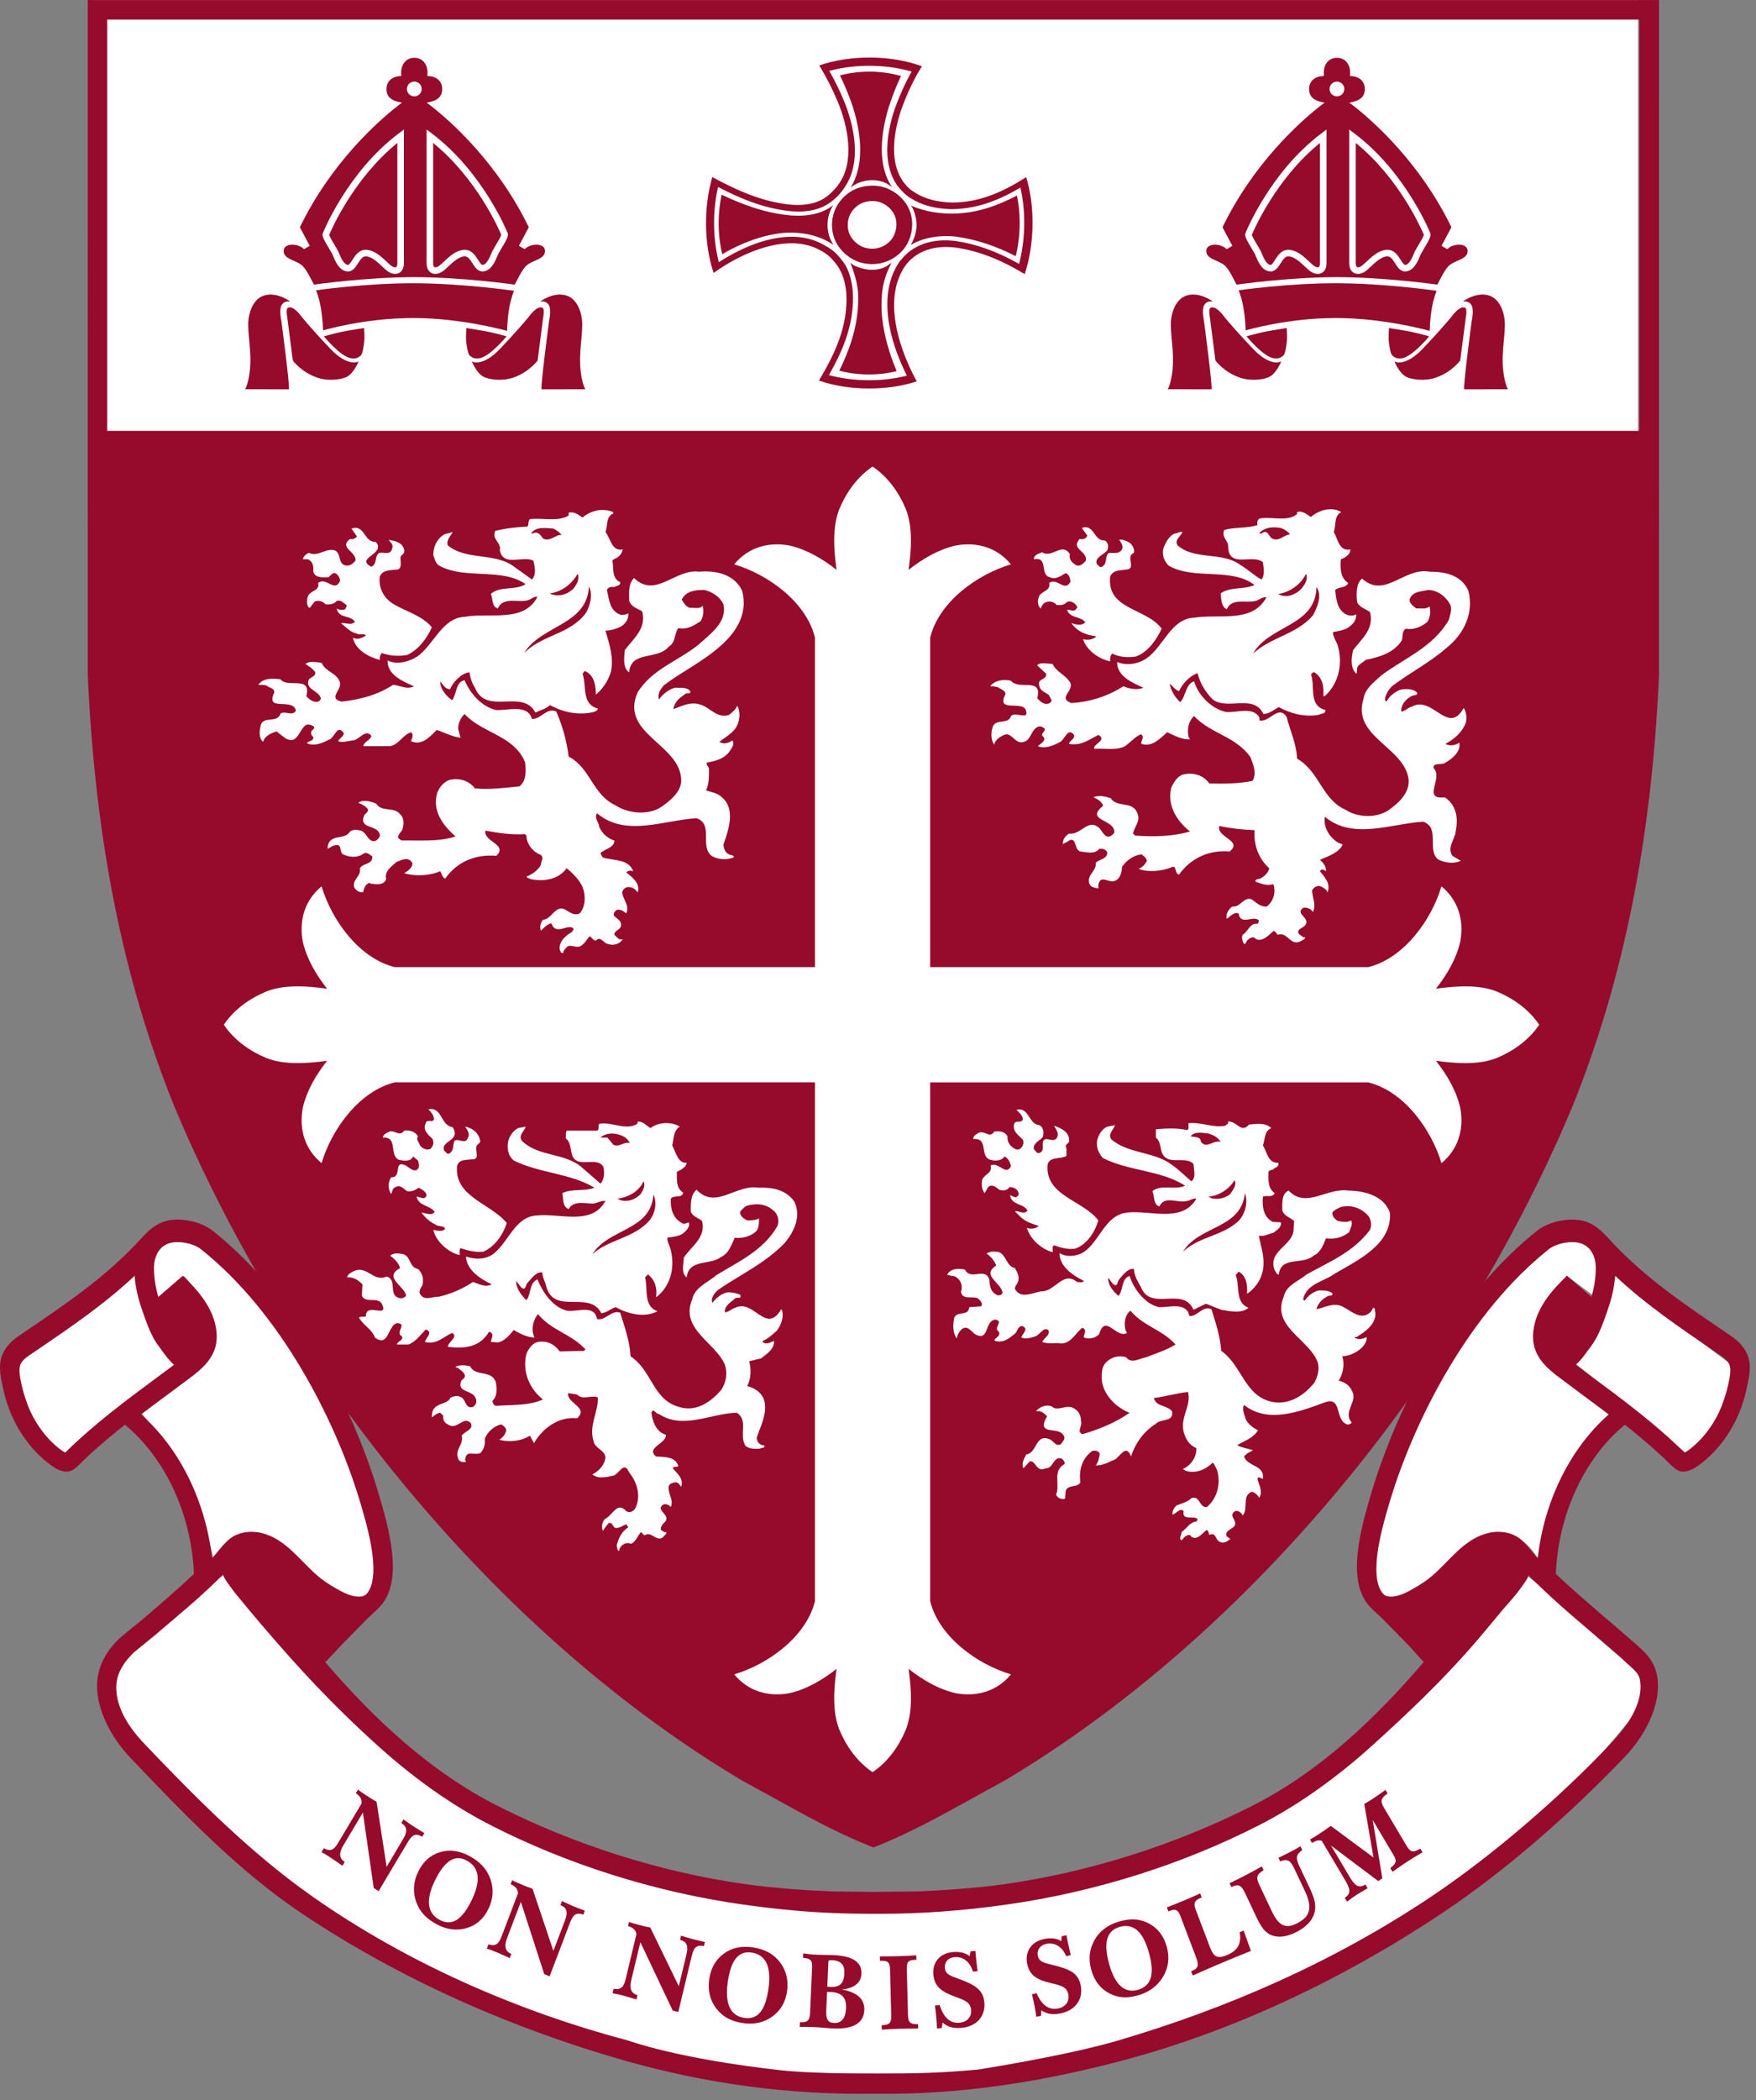 <?xml version="1.0" encoding="UTF-8" standalone="no"?>
<!DOCTYPE svg PUBLIC "-//W3C//DTD SVG 1.1//EN" "http://www.w3.org/Graphics/SVG/1.1/DTD/svg11.dtd">
<svg width="100%" height="100%" viewBox="0 0 230 275" version="1.1" xmlns="http://www.w3.org/2000/svg" xmlns:xlink="http://www.w3.org/1999/xlink" xml:space="preserve" xmlns:serif="http://www.serif.com/" style="fill-rule:evenodd;clip-rule:evenodd;stroke-linejoin:round;stroke-miterlimit:2;">
    <rect x="0" y="0" width="230" height="275" fill="#808080" stroke="none"/>
    <path d="M206.43,178.616C208.817,175.469 210.504,171.521 211.474,166.751C216.609,170.988 221.673,174.943 226.667,178.616C227.572,184.338 225.39,188.305 220.735,190.206C215.844,186.311 211.052,182.312 206.43,178.616Z" style="fill:white;"/>
    <path d="M210.819,185.15C200.264,178.274 199.558,173.443 205.215,167.058L208.731,169.681C210.971,166.697 210.073,164.179 207.195,162.479C201.954,161.297 196.553,167.373 189.455,179.271C181.217,194.315 177.481,205.142 181.313,208.881C183.65,210.858 188.07,207.253 195.302,200.669C198.201,200.411 200.022,201.849 201.393,203.997C202.871,197.191 206.013,190.909 210.819,185.15Z" style="fill:white;"/>
    <g transform="matrix(-1,0,0,1,229.33,0.035)">
        <path d="M206.43,178.616C208.817,175.469 210.504,171.521 211.474,166.751C216.674,170.798 221.684,174.32 226.678,177.993C227.583,183.715 225.39,188.305 220.735,190.206C215.844,186.311 211.052,182.312 206.43,178.616Z" style="fill:white;"/>
    </g>
    <g transform="matrix(-1,0,0,1,229.33,0.035)">
        <path d="M210.881,184.897C200.327,178.022 199.558,173.443 205.215,167.058L208.546,170.136C210.787,167.151 210.073,164.179 207.195,162.479C201.954,161.297 196.553,167.373 189.455,179.271C181.217,194.315 177.481,205.142 181.313,208.881C183.65,210.858 188.07,207.253 195.302,200.669C198.201,200.411 200.022,201.849 201.393,203.997C202.871,197.191 206.076,190.656 210.881,184.897Z" style="fill:white;"/>
    </g>
    <path d="M29.459,206.099C49.531,234.045 76.842,250.357 114.618,249.85C149.051,250.908 177.561,236.699 199.711,206.099L214.296,217.593C215.406,218.904 215.734,220.621 215.566,222.594C191.392,253.855 156.518,270.49 114.618,272.332C72.543,270.084 38.799,255.3 14.595,223.727C13.669,221.861 13.752,219.086 14.595,217.593L29.459,206.099Z" style="fill:white;"/>
    <path d="M12.234,-0.908L12.234,56.962C12.852,142.286 46.023,203.432 114.147,238.62C185.902,201.365 217.152,141.677 214.553,56.962L214.553,-0.908L12.234,-0.908Z" style="fill:white;"/>
    <g transform="matrix(0.125,0,0,-0.125,0,274.175)">
        <g id="g10">
            <g id="g12">
                <path id="path48" d="M433.18,280.211C436.215,278.219 440.043,275.859 444.668,273.082L442.426,269.32C435.059,273.48 431.719,271.109 426.895,262.969L396.734,212.27L391.582,215.648L380.242,294.641L359.68,260.051C354.965,252.129 355.355,246.781 361.188,242.809L358.832,238.84C353.336,242.719 348.789,245.84 345.199,248.199C342.262,250.121 339.535,251.781 336.879,253.109L339.293,257.172C346.742,253.352 350.02,255.648 354.617,263.352L378.805,304.059C379.273,308.719 377.348,311.711 372.859,314.922L375.102,318.691C377.512,316.691 380.543,314.699 383.949,312.512C387.629,310.07 391.215,307.73 394.609,305.898L405.121,237.77L422.305,266.68C427.129,274.781 426.91,279.359 420.531,283.68L422.77,287.449C427.258,284.238 430.785,281.789 433.18,280.211" style="fill:rgb(150,10,44);fill-rule:nonzero;"/>
                <path id="path50" d="M455.605,223.109C445.855,203.031 447.738,189.102 460.598,182.211C473.551,175.289 484.176,182.121 494.219,202.84C504.172,223.352 502.383,237.199 488.945,244.391C476.383,251.121 465.707,243.922 455.605,223.109ZM514.125,224.262C517.488,214.172 516.738,203.832 511.813,193.691C506.738,183.23 499.117,176.57 488.91,173.59C478.699,170.609 468.129,171.93 457.891,177.41C446.773,183.352 439.797,190.551 436.039,201.109C432.383,211.641 433.086,222.129 438.266,232.781C443.391,243.332 450.953,250.172 461.461,253.238C470.895,256.121 481.406,254.699 491.648,249.219C503.152,243.051 510.375,235.359 514.125,224.262" style="fill:rgb(150,10,44);fill-rule:nonzero;"/>
                <path id="path52" d="M600.309,196.691C603.629,195.301 607.797,193.66 612.816,191.809L611.246,187.691C603.285,190.41 600.41,187.449 597.027,178.559L575.902,123.031L570.258,125.41L545.77,201.039L531.367,163.16C528.066,154.512 529.359,149.281 535.766,146.48L534.121,142.148C528.051,144.93 523.059,147.148 519.125,148.789C515.906,150.16 512.938,151.27 510.102,152.09L511.797,156.559C519.766,154.18 522.613,157.039 525.824,165.5L542.77,210.031C542.445,214.699 540.043,217.301 535.082,219.621L536.648,223.762C539.355,222.23 542.68,220.852 546.406,219.289C550.434,217.602 554.363,215.961 558.012,214.789L579.863,149.691L591.891,181.32C595.273,190.191 594.277,194.68 587.27,197.738L588.84,201.859C593.801,199.551 597.688,197.801 600.309,196.691" style="fill:rgb(150,10,44);fill-rule:nonzero;"/>
                <path id="path54" d="M725.605,162.102C729.078,161.199 733.414,160.16 738.621,159.012L737.582,154.691C729.355,156.309 726.879,152.961 724.648,143.68L710.746,85.699L704.855,87.242L671,158.789L661.52,119.262C659.352,110.199 661.285,105.23 667.992,103.352L666.91,98.789C660.543,100.738 655.313,102.23 651.211,103.332C647.844,104.199 644.766,104.898 641.848,105.32L642.961,109.961C651.16,108.719 653.617,111.949 655.738,120.801L666.887,167.281C665.973,171.879 663.27,174.129 658.063,175.75L659.098,180.031C661.957,178.93 665.434,178.012 669.324,177.012C673.535,175.871 677.637,174.801 681.395,174.16L711.285,112.672L719.211,145.711C721.438,154.961 719.887,159.262 712.555,161.32L713.578,165.629C718.789,164.012 722.871,162.84 725.605,162.102" style="fill:rgb(150,10,44);fill-rule:nonzero;"/>
                <path id="path56" d="M762.504,116.551C759.414,94.231 765.469,81.699 779.742,79.512C794.125,77.332 802.094,87.391 805.277,110.379C808.422,133.141 802.484,145.691 787.563,147.949C773.613,150.082 765.703,139.68 762.504,116.551ZM817.563,137.398C823.848,128.961 826.301,118.922 824.742,107.641C823.129,96.031 817.965,87.16 809.199,80.879C800.445,74.629 790.035,72.301 778.656,74.039C766.313,75.91 757.5,80.359 750.707,89.129C744.023,97.852 741.48,108.012 743.121,119.859C744.734,131.57 749.824,140.602 758.828,147.059C766.879,152.949 777.27,155.16 788.648,153.43C801.43,151.469 810.613,146.641 817.563,137.398" style="fill:rgb(150,10,44);fill-rule:nonzero;"/>
                <path id="path58" d="M869.688,111.941C880.09,111.422 884.297,115.66 884.766,126.242C885.16,135.211 881.008,139.539 871.688,139.992C868.328,140.172 868.086,139.602 868.02,138L866.875,112.172C867.844,112.02 868.816,111.961 869.688,111.941ZM873.984,74.199C881.785,73.82 886.047,79.082 886.516,89.789C887.012,100.941 881.918,106.09 870.215,106.672C869.133,106.711 867.938,106.762 866.637,106.711L865.785,87.609C865.371,78.16 867.27,74.519 873.984,74.199ZM854.785,145.73C861.176,145.422 867.371,145.57 873.551,145.281C893.598,144.27 903.203,138 902.652,125.59C902.242,116.27 895.145,110.559 882.055,109.25C897.789,106.461 906.172,99.531 905.637,87.492C905.035,74.051 893.887,67.422 872.652,68.461C866.688,68.75 859.988,69.539 852.617,69.898C847.961,70.109 843.184,70.121 837.965,70.031L838.18,74.922C846.426,74.641 848.48,76.93 848.832,84.891L850.922,132.109C851.266,139.742 849.512,141.879 841.391,142.398L841.598,147.059C846.559,146.352 850.992,145.891 854.785,145.73" style="fill:rgb(150,10,44);fill-rule:nonzero;"/>
                <path id="path60" d="M941.039,144.16C947.328,144.34 953.715,144.641 960.113,145.051L960.238,140.379C959.801,140.379 959.477,140.359 959.043,140.359C951.121,140.109 949.996,137.691 950.199,129.949L951.395,83.719C951.633,74.961 952.988,72.832 961.992,72.871L962.109,68.32C954.516,68.34 948.223,68.238 943.02,68.109C936.953,67.93 930.551,67.641 923.949,67.211L923.828,71.762C932.82,72.25 934.066,74.449 933.832,83.23L932.633,129.449C932.426,137.199 931.063,139.539 923.148,139.309C922.82,139.309 922.5,139.309 922.063,139.289L921.941,143.949C929.32,143.93 935.719,144.012 941.039,144.16" style="fill:rgb(150,10,44);fill-rule:nonzero;"/>
                <path id="path62" d="M1016.96,149.23L1022.04,149.719C1022.6,143.27 1023.33,136.121 1024.33,128.43L1019.47,127.969C1016.37,138.539 1008.92,144.012 999.957,143.129C993.367,142.512 989.516,137.898 990.055,131.891C990.605,125.422 995.328,123.801 1003.44,120.84C1020.65,114.48 1030.22,109.68 1031.45,95.711C1032.71,81.199 1023.4,70.59 1007.73,69.082C999.629,68.301 993.52,69.648 987.645,74.57L986.836,68.91L981.758,68.41C981.656,72.07 981.449,75.699 981.117,79.43C980.691,84.309 980.203,88.621 979.652,92.461L984.625,92.93C988.723,79.711 995.801,73.519 1005.41,74.449C1013.52,75.238 1018.17,80.469 1017.52,87.98C1016.85,95.691 1011.31,97.898 1001.31,101.52C986.688,106.742 979.133,112.191 978.02,124.898C976.895,137.84 984.895,147.16 997.965,148.422C1005.1,149.129 1010.74,148.07 1016.09,144.23L1016.96,149.23" style="fill:rgb(150,10,44);fill-rule:nonzero;"/>
                <path id="path64" d="M1112.44,165.02L1117.44,166.09C1118.68,159.719 1120.15,152.719 1121.94,145.199L1117.16,144.18C1112.97,154.32 1105,158.879 1096.18,157.012C1089.69,155.621 1086.35,150.59 1087.5,144.68C1088.74,138.32 1093.59,137.27 1101.97,135.211C1119.74,130.891 1129.76,127.23 1132.43,113.492C1135.21,99.191 1127.06,87.59 1111.65,84.301C1103.68,82.582 1097.46,83.238 1091.1,87.441L1090.89,81.699L1085.9,80.621C1085.42,84.25 1084.82,87.84 1084.11,91.512C1083.18,96.301 1082.25,100.539 1081.29,104.281L1086.19,105.332C1091.64,92.672 1099.32,87.352 1108.78,89.379C1116.75,91.082 1120.83,96.832 1119.4,104.199C1117.92,111.789 1112.19,113.34 1101.87,115.781C1086.79,119.289 1078.71,123.852 1076.27,136.34C1073.81,149.059 1080.79,159.281 1093.65,162.051C1100.66,163.539 1106.39,163.141 1112.1,159.961L1112.44,165.02" style="fill:rgb(150,10,44);fill-rule:nonzero;"/>
                <path id="path66" d="M1162.45,135.109C1168.56,113.492 1179.06,104.762 1192.9,109.07C1206.83,113.41 1210.04,126.059 1203.74,148.332C1197.51,170.398 1187.11,179.16 1172.66,174.641C1159.14,170.43 1156.12,157.5 1162.45,135.109ZM1204.11,178.281C1213.19,173.371 1219.42,165.34 1222.5,154.41C1225.68,143.191 1224.54,132.832 1219.09,123.301C1213.63,113.762 1205.11,107.07 1194.09,103.629C1182.13,99.898 1172.36,100.059 1162.7,105.02C1153.14,109.992 1146.77,118.102 1143.54,129.582C1140.33,140.93 1141.34,151.34 1146.94,161.18C1151.88,170.07 1160.43,176.672 1171.46,180.102C1183.83,183.961 1194.12,183.59 1204.11,178.281" style="fill:rgb(150,10,44);fill-rule:nonzero;"/>
                <path id="path68" d="M1240.22,202.289C1244.96,204.281 1250.76,206.82 1257.63,209.941L1259.24,205.73C1259.03,205.629 1258.83,205.551 1258.64,205.469C1251.38,202.441 1250.33,199.66 1252.97,192.691L1267.69,153.949C1271.7,143.371 1275.51,141.059 1285.69,145.309C1296.97,150.031 1301.06,157.391 1299.01,169.27L1303.13,171L1310.77,149.672C1299.61,145.262 1289.32,140.949 1279.85,137C1270.59,133.09 1260.49,128.629 1249.79,123.898L1248.1,128.352C1248.51,128.52 1248.91,128.68 1249.2,128.801C1255.76,131.559 1256.32,134.969 1253.35,142.82L1236.72,186.609C1234.31,192.961 1231.43,194.09 1224.78,191.27C1224.68,191.238 1224.48,191.18 1224.28,191.07L1222.67,195.32C1228.79,197.629 1234.58,199.941 1240.22,202.289" style="fill:rgb(150,10,44);fill-rule:nonzero;"/>
                <path id="path70" d="M1351.19,252.93C1355.76,255.289 1359.6,257.422 1362.71,259.281L1364.59,255.309C1358.22,250.859 1357.49,247.039 1361.15,239.262L1372.23,215.809C1376.43,206.922 1378.93,199.84 1377.93,192.469C1376.69,183.551 1370.26,175.629 1359.19,169.859C1348.98,164.539 1340.35,163.102 1332.4,166.082C1326.09,168.391 1321.5,174.531 1316.79,184.512L1305.02,209.41C1300.83,218.289 1298.55,220.289 1290.24,216.609L1288.37,220.582C1294.11,223.309 1299.59,226.02 1304.84,228.77C1308.33,230.59 1314.03,233.672 1322.19,238.191L1324.07,234.219C1316.24,229.512 1315.99,226.441 1319.95,218.07L1332.48,191.551C1339.61,176.449 1346.73,172.121 1359.36,178.711C1374.22,186.461 1374.89,196.352 1366.99,213.09L1355.9,236.551C1352.09,244.602 1348.8,246.43 1341.37,243.469L1339.58,247.25C1343.27,248.93 1347.11,250.801 1351.19,252.93" style="fill:rgb(150,10,44);fill-rule:nonzero;"/>
                <path id="path72" d="M1381.93,272.059C1386.45,275.012 1390.62,277.871 1394.46,280.648L1439.2,247.531L1429.53,303.621C1432.87,305.559 1435.31,307.031 1436.79,307.969C1442.5,311.719 1447.35,315.172 1451.74,318.332L1453.98,314.559C1446.22,309.32 1446.31,306.172 1450.62,298.898L1474.04,259.488C1477.83,253.109 1480.73,252.32 1488.26,256.852L1490.56,253C1481.95,247.879 1476.75,244.602 1474.81,243.352C1469.29,239.719 1464.01,236.148 1459.13,232.539L1456.83,236.391C1464.19,242.281 1463.55,244.43 1459.42,251.391L1438.35,286.852L1448.48,225.691L1444.16,222.84L1394.71,260.02L1413.9,227.719C1419.7,217.98 1423.43,214.922 1430.69,219.27L1433.05,215.32C1427.53,212.102 1423.74,209.879 1421.8,208.609C1418.87,206.672 1415.42,204.301 1411.46,201.281L1409.1,205.262C1416.07,210.082 1414.88,214.691 1409.01,224.551L1384.96,265.012C1382.04,266.051 1378.94,265.238 1374.78,262.781L1372.65,266.359C1375.59,267.891 1378.62,269.879 1381.93,272.059" style="fill:rgb(150,10,44);fill-rule:nonzero;"/>
                <path id="path74" d="M1810.51,741.34C1809.15,735.172 1807.18,729.121 1805.03,723.191C1800.6,710.969 1794.13,699.98 1785.97,690.109C1781.55,684.762 1776.55,679.898 1771.14,675.648C1768.41,673.52 1766.5,672.332 1765.18,671.66C1734.62,701.898 1699.54,727.832 1665.62,752.891C1665.62,752.891 1658.54,758.141 1651.1,763.68C1654.85,766.91 1658.53,771.281 1661.85,775.93C1665.24,780.699 1668.9,785.102 1671.83,790.25C1677.14,799.52 1680.9,810.512 1684.44,820.691C1688.49,832.309 1691.57,844.5 1692.43,856.879C1723.92,827.199 1760.68,802.199 1794.09,779.469L1803.41,773.148C1807.34,770.461 1811.86,766.672 1812.78,761.559C1812.89,760.941 1812.97,760.309 1813.02,759.648C1813.43,753.93 1811.65,746.531 1810.51,741.34ZM1611.28,561.059C1603.9,568.73 1597.36,579.648 1587.85,584.539C1577.94,589.621 1566.59,589.789 1556.12,586.551C1532.77,579.309 1518.7,558.121 1500.69,542.641C1494.83,537.59 1488.34,533.43 1481.72,529.602C1473.96,525.102 1464.37,519.98 1455.22,520.961C1452.2,521.289 1450.09,522.461 1448.39,524.73C1433.43,544.961 1449.37,597.5 1457,622.762C1482.2,705.762 1539.03,818.199 1623,884.809C1630.49,890.738 1644.25,893.359 1653.27,891.699C1666.21,889.301 1672.08,878.02 1672.11,864.988C1672.14,855.141 1670.38,844.148 1667.59,834.77L1641.9,856.922C1625.71,841.539 1609.1,822.41 1606.63,798.43C1603.61,769.148 1626.46,756.129 1645.93,741.34C1648.57,739.332 1651.24,737.359 1653.89,735.398C1664.42,727.602 1675.09,719.719 1685.65,711.672C1645.1,675.922 1617.95,620.691 1611.28,561.059ZM1670.97,480.539L1698.92,456.379C1709.72,446.012 1716.94,441.762 1718.35,433.879C1722.88,408.539 1703.1,382.852 1688.4,367.379C1634.17,310.371 1564.35,249.77 1498.62,205.84C1395.99,137.281 1284.31,88.941 1170.87,55.621C1116.36,39.602 1024.72,25.371 1024.72,25.371C1007.66,23.762 990.547,22.602 973.43,21.969C956.301,21.332 939.172,21.25 922.043,21.289L916.66,21.289C901.098,21.309 885.535,21.289 869.98,21.719C852.539,22.231 835.074,22.789 817.727,24.711C710.383,36.629 659.121,55.492 659.121,55.492C544.902,85.731 428.754,135.539 327.617,206.5C262.883,251.922 204.828,310.371 150.605,367.379C135.906,382.852 118.539,407.09 122.41,432.551C123.75,441.371 129.293,451.832 140.09,462.18L162.5,480.539C186.641,501.18 211.426,521.211 233.984,544.301C232.234,542.52 245.68,525.422 246.957,523.832C265.051,501.52 283.77,479.762 302.82,458.34C321.656,437.141 341.211,416.66 361.422,396.93C372.633,385.98 384.043,375.281 395.648,364.801C431.238,332.66 471.059,303.48 513.34,281.801C594.57,240.191 686.309,211.27 778.633,198.23C797.129,195.629 815.68,193.449 834.277,191.832C853.074,190.191 871.926,189.148 890.793,188.809C912.113,188.449 933.547,188.379 954.863,189.148C976.328,189.93 997.742,191.531 1019.11,193.781C1031.04,195.051 1042.95,196.551 1054.83,198.23C1147.16,211.27 1238.9,240.191 1320.13,281.801C1362.41,303.48 1402.23,332.66 1437.82,364.801C1474.95,398.309 1511.55,433.09 1544.45,471.148C1553.49,481.59 1562.35,492.172 1571.1,502.879C1576.73,509.742 1582.82,516.172 1588.41,523.07C1589.68,524.648 1603.13,541.73 1601.38,543.52C1623.94,520.449 1646.83,501.18 1670.97,480.539ZM147.813,711.672C158.379,719.719 169.043,727.602 179.578,735.398C182.23,737.359 184.895,739.332 187.535,741.34C207.008,756.129 229.855,769.148 226.836,798.43C224.363,822.41 207.75,841.539 191.563,856.922L165.879,834.77C163.09,844.148 161.332,855.141 161.355,864.988C161.391,878.02 167.258,889.301 180.199,891.699C189.215,893.359 202.98,890.738 210.469,884.809C294.434,818.199 351.27,705.762 376.465,622.762C384.102,597.5 400.039,544.961 385.078,524.73C383.379,522.461 381.27,521.289 378.242,520.961C369.098,519.98 359.504,525.102 351.746,529.602C345.129,533.43 338.633,537.59 332.777,542.641C314.762,558.121 300.691,579.309 277.348,586.551C266.879,589.789 255.527,589.621 245.613,584.539C236.105,579.648 229.57,568.73 222.188,561.059C215.52,620.691 188.367,675.922 147.813,711.672ZM68.289,671.66C66.965,672.332 65.059,673.52 62.324,675.648C56.918,679.898 51.914,684.762 47.496,690.109C39.332,699.98 32.871,710.969 28.438,723.191C26.289,729.121 24.316,735.172 22.961,741.34C21.816,746.531 20.039,753.93 20.449,759.648C20.496,760.309 20.578,760.941 20.684,761.559C21.609,766.672 26.121,770.461 30.059,773.148L39.375,779.469C72.781,802.199 109.551,827.199 141.035,856.879C141.898,844.5 144.977,832.309 149.027,820.691C152.566,810.512 156.332,799.52 161.637,790.25C164.574,785.102 168.219,780.699 171.621,775.93C174.941,771.281 178.613,766.91 182.363,763.68C174.922,758.141 167.852,752.891 167.852,752.891C133.926,727.832 98.848,701.898 68.289,671.66ZM1832.33,770.34C1829.66,780.262 1822.52,787.93 1814.48,793.43L1805.16,799.789C1784.92,813.551 1764.67,827.332 1745.16,842.191C1725.95,856.84 1707.63,872.609 1690.86,890.289C1681.71,899.949 1674.44,909.34 1661.67,913.672C1646.85,918.691 1623.54,914.359 1610.73,904.211C1536.2,845.09 1471.48,743.172 1437.62,631.629C1424.62,588.781 1412.43,540.852 1432.32,513.988C1436.88,507.859 1443.19,503.082 1448.53,497.73C1454.7,491.512 1460.83,485.281 1466.96,479C1470.27,475.602 1473.66,472.281 1476.9,468.789L1491.81,452.262C1441.94,394.02 1383.06,337.398 1311.18,301.16C1231.65,261.051 1142.31,232.289 1052.14,219.539C1024.74,215.68 990.32,213.16 962.258,212.02L915.559,211.441L871.211,212.02C843.145,213.16 808.73,215.68 781.328,219.539C691.152,232.289 601.82,261.051 522.285,301.16C450.41,337.398 391.477,393.199 340.867,452.082L356.563,468.789C359.809,472.281 363.191,475.602 366.508,479C372.633,485.281 378.766,491.512 384.941,497.73C390.277,503.082 396.578,507.859 401.145,513.988C421.035,540.852 408.848,588.781 395.852,631.629C361.98,743.172 297.266,845.09 222.734,904.211C209.934,914.359 186.621,918.691 171.797,913.672C159.027,909.34 151.754,899.949 142.605,890.289C125.844,872.609 107.523,856.84 88.309,842.191C68.797,827.332 48.543,813.551 28.309,799.789L18.984,793.43C10.949,787.93 3.805,780.262 1.133,770.34C-1.754,759.582 1.508,746.898 3.848,736.371C10.434,706.699 26.871,679.34 50.098,660.969C55.223,656.93 61.363,652.641 67.887,651.82C74.242,651.02 78.656,654.73 82.973,659.109C87.621,663.801 92.481,668.27 97.371,672.699C108.227,682.52 119.465,691.852 130.898,700.922C173.379,665.77 200.625,607.02 203.223,544.648C185.898,528.25 167.598,512.57 149.656,497.23L126.98,478.699C116.531,469.449 104.063,453.699 102.09,433.75C98.965,402.121 119.238,370.25 136.086,352.57C191.41,294.48 249.688,233.379 316.699,188.59C421.152,118.82 538.367,67.852 654.16,34.91C740.383,10.379 827.063,-1.289 916.66,0.102L916.809,0.102C1006.41,-1.289 1092.31,12.648 1176.04,34.801C1292.37,65.59 1407.67,120.18 1512.12,189.949C1579.13,234.73 1647.59,295.301 1702.92,353.391C1719.77,371.07 1740.04,402.242 1736.91,433.879C1734.94,453.84 1722.47,463.621 1712.02,472.879L1683.81,497.23C1665.87,512.57 1647.57,528.25 1630.24,544.648C1632.84,607.02 1660.09,665.77 1702.57,700.922C1714,691.852 1725.24,682.52 1736.09,672.699C1740.99,668.27 1745.85,663.801 1750.5,659.109C1754.81,654.73 1759.23,651.02 1765.58,651.82C1772.1,652.641 1778.24,656.93 1783.37,660.969C1806.59,679.34 1823.04,706.699 1829.62,736.371C1831.96,746.898 1835.22,759.582 1832.33,770.34" style="fill:rgb(150,10,44);fill-rule:nonzero;"/>
                <path id="path76" d="M1559.56,1884.03C1571.71,1880.78 1576.99,1865.5 1576.85,1852.78C1576.66,1835.82 1571.97,1817.93 1576.57,1796.13C1578.21,1788.38 1580.1,1785.62 1580.1,1785.62C1580.1,1785.62 1534.29,1785.55 1534.26,1785.55C1532.8,1787.04 1542.06,1856.95 1542.06,1856.95C1542.06,1856.95 1544.68,1868.55 1542.04,1873.46C1539,1879.12 1532.8,1877.46 1532.8,1877.46C1532.8,1877.46 1545.82,1887.7 1559.56,1884.03ZM1490.73,1827.99C1506.2,1844.14 1519,1859.12 1520.53,1861.18C1528.91,1872.61 1533.9,1872.12 1535.6,1870.66C1537.5,1869.04 1535.97,1861.18 1535.97,1861.18L1530.07,1815.7C1530.07,1815.7 1521.33,1803.63 1504.67,1797.86C1492.53,1793.66 1479.05,1795.93 1473.76,1798.52C1466.08,1802.27 1461.15,1814.78 1461.15,1814.78C1461.15,1814.78 1471.77,1808.16 1490.73,1827.99ZM1469.46,1818.14C1464.57,1817.15 1461.36,1818.53 1458.53,1821.43C1457.02,1822.98 1455.73,1831.13 1455.22,1835.8C1454.75,1840.07 1455.42,1849.76 1455.42,1849.76C1455.42,1849.76 1471.24,1847.3 1478.16,1845.92C1485.09,1844.53 1497.57,1841.07 1497.57,1841.07C1497.57,1841.07 1480.69,1820.38 1469.46,1818.14ZM1270.87,1877.46C1270.87,1877.46 1264.67,1879.12 1261.63,1873.46C1259,1868.55 1261.62,1856.95 1261.62,1856.95C1261.62,1856.95 1270.87,1787.04 1269.42,1785.55C1269.39,1785.55 1223.58,1785.62 1223.58,1785.62C1223.58,1785.62 1225.47,1788.38 1227.1,1796.13C1231.71,1817.93 1227.02,1835.82 1226.83,1852.78C1226.68,1865.5 1231.97,1880.78 1244.13,1884.03C1257.87,1887.7 1270.87,1877.46 1270.87,1877.46ZM1342.53,1814.78C1342.53,1814.78 1337.6,1802.27 1329.92,1798.52C1324.63,1795.93 1311.15,1793.66 1299.01,1797.86C1282.35,1803.63 1273.6,1815.7 1273.6,1815.7L1267.71,1861.18C1267.71,1861.18 1266.18,1869.04 1268.08,1870.66C1269.78,1872.12 1274.76,1872.61 1283.15,1861.18C1284.67,1859.12 1297.49,1844.14 1312.94,1827.99C1331.91,1808.16 1342.53,1814.78 1342.53,1814.78ZM1306.11,1841.07C1306.11,1841.07 1318.59,1844.53 1325.52,1845.92C1332.45,1847.3 1348.27,1849.76 1348.27,1849.76C1348.27,1849.76 1348.93,1840.07 1348.46,1835.8C1347.95,1831.13 1346.66,1822.98 1345.15,1821.43C1342.31,1818.53 1339.11,1817.15 1334.21,1818.14C1322.99,1820.38 1306.11,1841.07 1306.11,1841.07ZM1498.12,1846.76C1498.12,1846.76 1450.98,1860.25 1399.74,1860.25C1348.49,1860.25 1305.26,1847.28 1305.26,1847.28C1305.26,1847.28 1304.97,1860.27 1302.63,1872.65C1300.7,1882.81 1297.91,1889.28 1297.91,1889.28C1297.91,1889.28 1348.44,1896.68 1399.68,1896.68C1450.92,1896.68 1505.37,1888.78 1505.37,1888.78C1505.37,1888.78 1502.53,1882.26 1500.61,1872.1C1498.26,1859.72 1498.12,1846.76 1498.12,1846.76ZM1422.07,1913.5C1421.15,1913.91 1420.61,1915.52 1420.61,1917.8L1420.61,2043.66C1466.44,2006.44 1489.62,1953.09 1492.01,1947.36C1491.56,1945.38 1487.88,1939.26 1486.04,1936.23L1482.56,1930.14L1481.7,1928.1C1479.77,1923.48 1476.86,1916.52 1472.66,1915.9C1471.26,1915.69 1469.77,1917.86 1467.66,1921.21C1464.69,1925.91 1460.64,1932.35 1452.61,1931.66C1444.28,1930.94 1437.69,1924.76 1431.87,1919.31L1428,1915.77C1425.4,1913.53 1423.11,1913.02 1422.07,1913.5ZM1413.75,2057.69L1413.75,1917.8C1413.75,1910.8 1417.17,1908.2 1419.2,1907.26C1423.06,1905.49 1428.02,1906.73 1432.48,1910.57L1436.56,1914.3C1441.56,1918.99 1447.24,1924.3 1453.2,1924.82C1456.8,1925.13 1458.88,1922.28 1461.87,1917.54C1464.48,1913.39 1467.73,1908.23 1473.66,1909.11C1481.69,1910.29 1485.51,1919.41 1488.04,1925.45L1488.85,1927.38L1491.91,1932.67C1498.06,1942.82 1499.79,1946.44 1498.64,1949.27C1498.56,1949.59 1473.1,2013.06 1419.25,2053.56L1413.75,2057.69ZM1383.12,2043.66L1383.12,1917.8C1383.12,1915.52 1382.57,1913.91 1381.66,1913.5C1380.63,1913.02 1378.33,1913.53 1375.73,1915.77L1371.86,1919.31C1366.04,1924.76 1359.44,1930.94 1351.11,1931.66C1343.09,1932.35 1339.03,1925.91 1336.06,1921.21C1333.96,1917.86 1332.47,1915.69 1331.07,1915.89C1326.87,1916.52 1323.96,1923.48 1322.02,1928.1L1321.17,1930.14L1317.69,1936.23C1315.84,1939.26 1312.16,1945.38 1311.71,1947.36C1314.19,1953.3 1337.37,2006.52 1383.12,2043.66ZM1384.48,2053.56C1330.63,2013.06 1305.17,1949.59 1304.99,1949C1303.93,1946.44 1305.66,1942.82 1311.82,1932.67L1314.87,1927.38L1315.69,1925.45C1318.22,1919.41 1322.04,1910.29 1330.07,1909.11C1336,1908.23 1339.24,1913.39 1341.86,1917.54C1344.85,1922.28 1346.92,1925.13 1350.53,1924.82C1356.49,1924.3 1362.16,1918.99 1367.16,1914.3L1371.25,1910.57C1375.71,1906.73 1380.66,1905.49 1384.53,1907.26C1386.56,1908.2 1389.98,1910.8 1389.98,1917.8L1389.98,2057.69L1384.48,2053.56ZM1400.88,2107.93C1396.62,2107.93 1393.15,2104.46 1393.15,2100.2C1393.15,2095.92 1396.62,2092.46 1400.88,2092.46C1405.15,2092.46 1408.61,2095.92 1408.61,2100.2C1408.61,2104.46 1405.15,2107.93 1400.88,2107.93ZM1401.01,1903.08C1350.78,1903.08 1295.74,1895.23 1295.74,1895.23C1293.45,1899.14 1287.99,1911.57 1282.83,1915.7C1275.87,1921.25 1263.19,1922.07 1264.03,1931.18C1264.76,1939.11 1279.33,1938.55 1285.23,1932.47C1285.36,1932.34 1291.31,1935.79 1291.31,1935.98C1291.31,1935.74 1280.99,1955.33 1280.99,1955.33C1312.83,2021.23 1361.74,2066.33 1387.92,2085.86C1380.91,2087.16 1371.69,2089.37 1371.69,2100.06C1371.69,2108.96 1378.46,2113.73 1387.15,2113.73C1387.36,2113.73 1387.08,2117.13 1387.08,2117.13C1387.08,2126.04 1392.24,2132.85 1400.93,2132.85L1400.89,2132.85C1409.58,2132.85 1414.74,2126.04 1414.74,2117.13C1414.74,2117.13 1414.46,2113.73 1414.67,2113.73C1423.36,2113.73 1430.12,2108.96 1430.12,2100.06C1430.12,2089.37 1420.9,2087.16 1413.9,2085.86C1440.09,2066.33 1488.99,2021.23 1520.83,1955.33C1520.83,1955.33 1510.51,1935.74 1510.51,1935.98C1510.51,1935.79 1516.46,1932.34 1516.59,1932.47C1522.49,1938.55 1537.06,1939.11 1537.79,1931.18C1538.64,1922.07 1525.94,1921.25 1518.99,1915.7C1513.83,1911.57 1508.36,1899.14 1506.08,1895.23C1506.08,1895.23 1451.03,1903.08 1400.81,1903.08L1401.01,1903.08ZM592.797,1884.03C604.949,1880.78 610.234,1865.5 610.09,1852.78C609.902,1835.82 605.215,1817.93 609.813,1796.13C611.453,1788.38 613.344,1785.62 613.344,1785.62C613.344,1785.62 567.535,1785.55 567.512,1785.55C566.047,1787.04 575.313,1856.95 575.313,1856.95C575.313,1856.95 577.926,1868.55 575.289,1873.46C572.246,1879.12 566.047,1877.46 566.047,1877.46C566.047,1877.46 579.055,1887.7 592.797,1884.03ZM523.98,1827.99C539.434,1844.14 552.25,1859.12 553.77,1861.18C562.156,1872.61 567.145,1872.12 568.844,1870.66C570.754,1869.04 569.211,1861.18 569.211,1861.18L563.324,1815.7C563.324,1815.7 554.574,1803.63 537.922,1797.86C525.77,1793.66 512.285,1795.93 507.008,1798.52C499.32,1802.27 494.387,1814.78 494.387,1814.78C494.387,1814.78 505.016,1808.16 523.98,1827.99ZM502.711,1818.14C497.816,1817.15 494.605,1818.53 491.773,1821.43C490.266,1822.98 488.977,1831.13 488.461,1835.8C487.992,1840.07 488.656,1849.76 488.656,1849.76C488.656,1849.76 504.48,1847.3 511.406,1845.92C518.34,1844.53 530.816,1841.07 530.816,1841.07C530.816,1841.07 513.941,1820.38 502.711,1818.14ZM304.121,1877.46C304.121,1877.46 297.922,1879.12 294.879,1873.46C292.242,1868.55 294.863,1856.95 294.863,1856.95C294.863,1856.95 304.121,1787.04 302.664,1785.55C302.637,1785.55 256.82,1785.62 256.82,1785.62C256.82,1785.62 258.715,1788.38 260.352,1796.13C264.949,1817.93 260.27,1835.82 260.078,1852.78C259.934,1865.5 265.215,1880.78 277.371,1884.03C291.113,1887.7 304.121,1877.46 304.121,1877.46ZM375.777,1814.78C375.777,1814.78 370.84,1802.27 363.164,1798.52C357.883,1795.93 344.395,1793.66 332.25,1797.86C315.59,1803.63 306.84,1815.7 306.84,1815.7L300.957,1861.18C300.957,1861.18 299.426,1869.04 301.324,1870.66C303.023,1872.12 308.008,1872.61 316.402,1861.18C317.914,1859.12 330.73,1844.14 346.191,1827.99C365.156,1808.16 375.777,1814.78 375.777,1814.78ZM339.355,1841.07C339.355,1841.07 351.832,1844.53 358.766,1845.92C365.691,1847.3 381.516,1849.76 381.516,1849.76C381.516,1849.76 382.172,1840.07 381.711,1835.8C381.195,1831.13 379.902,1822.98 378.395,1821.43C375.559,1818.53 372.359,1817.15 367.457,1818.14C356.23,1820.38 339.355,1841.07 339.355,1841.07ZM531.355,1846.76C531.355,1846.76 484.223,1860.25 432.984,1860.25C381.742,1860.25 338.5,1847.28 338.5,1847.28C338.5,1847.28 338.219,1860.27 335.867,1872.65C333.953,1882.81 331.152,1889.28 331.152,1889.28C331.152,1889.28 381.684,1896.68 432.922,1896.68C484.164,1896.68 538.617,1888.78 538.617,1888.78C538.617,1888.78 535.777,1882.26 533.848,1872.1C531.508,1859.72 531.355,1846.76 531.355,1846.76ZM455.309,1913.5C454.398,1913.91 453.852,1915.52 453.852,1917.8L453.852,2043.66C499.684,2006.44 522.871,1953.09 525.266,1947.36C524.813,1945.38 521.117,1939.26 519.285,1936.23L515.813,1930.14L514.941,1928.1C513.02,1923.48 510.102,1916.52 505.895,1915.9C504.504,1915.69 503.02,1917.86 500.914,1921.21C497.945,1925.91 493.883,1932.35 485.855,1931.66C477.527,1930.94 470.934,1924.76 465.117,1919.31L461.246,1915.77C458.637,1913.53 456.344,1913.02 455.309,1913.5ZM446.992,2057.69L446.992,1917.8C446.992,1910.8 450.41,1908.2 452.449,1907.26C456.305,1905.49 461.266,1906.73 465.719,1910.57L469.809,1914.3C474.813,1918.99 480.484,1924.3 486.445,1924.82C490.043,1925.13 492.117,1922.28 495.102,1917.54C497.727,1913.39 500.98,1908.23 506.895,1909.11C514.941,1910.29 518.754,1919.41 521.273,1925.45L522.102,1927.38L525.152,1932.67C531.305,1942.82 533.035,1946.44 531.895,1949.27C531.809,1949.59 506.34,2013.06 452.488,2053.56L446.992,2057.69ZM416.355,2043.66L416.355,1917.8C416.355,1915.52 415.816,1913.91 414.91,1913.5C413.867,1913.02 411.57,1913.53 408.977,1915.77L405.098,1919.31C399.285,1924.76 392.688,1930.94 384.355,1931.66C376.328,1932.35 372.273,1925.91 369.309,1921.21C367.195,1917.86 365.715,1915.69 364.32,1915.89C360.105,1916.52 357.195,1923.48 355.27,1928.1L354.398,1930.14L350.934,1936.23C349.094,1939.26 345.398,1945.38 344.949,1947.36C347.434,1953.3 370.621,2006.52 416.355,2043.66ZM417.73,2053.56C363.871,2013.06 338.414,1949.59 338.223,1949C337.18,1946.44 338.91,1942.82 345.059,1932.67L348.121,1927.38L348.938,1925.45C351.461,1919.41 355.273,1910.29 363.32,1909.11C369.238,1908.23 372.496,1913.39 375.105,1917.54C378.098,1922.28 380.168,1925.13 383.766,1924.82C389.73,1924.3 395.406,1918.99 400.406,1914.3L404.496,1910.57C408.953,1906.73 413.918,1905.49 417.77,1907.26C419.801,1908.2 423.219,1910.8 423.219,1917.8L423.219,2057.69L417.73,2053.56ZM434.133,2107.93C429.859,2107.93 426.395,2104.46 426.395,2100.2C426.395,2095.92 429.859,2092.46 434.133,2092.46C438.398,2092.46 441.859,2095.92 441.859,2100.2C441.859,2104.46 438.398,2107.93 434.133,2107.93ZM434.258,1903.08C384.031,1903.08 328.984,1895.23 328.984,1895.23C326.703,1899.14 321.234,1911.57 316.078,1915.7C309.125,1921.25 296.426,1922.07 297.27,1931.18C298.012,1939.11 312.574,1938.55 318.473,1932.47C318.605,1932.34 324.555,1935.79 324.555,1935.98C324.555,1935.74 314.234,1955.33 314.234,1955.33C346.078,2021.23 394.984,2066.33 421.172,2085.86C414.164,2087.16 404.941,2089.37 404.941,2100.06C404.941,2108.96 411.711,2113.73 420.395,2113.73C420.605,2113.73 420.328,2117.13 420.328,2117.13C420.328,2126.04 425.488,2132.85 434.176,2132.85L434.141,2132.85C442.832,2132.85 447.984,2126.04 447.984,2117.13C447.984,2117.13 447.703,2113.73 447.922,2113.73C456.609,2113.73 463.367,2108.96 463.367,2100.06C463.367,2089.37 454.148,2087.16 447.148,2085.86C473.324,2066.33 522.242,2021.23 554.078,1955.33C554.078,1955.33 543.75,1935.74 543.75,1935.98C543.75,1935.79 549.711,1932.34 549.836,1932.47C555.738,1938.55 570.305,1939.11 571.039,1931.18C571.887,1922.07 559.184,1921.25 552.234,1915.7C547.074,1911.57 541.609,1899.14 539.32,1895.23C539.32,1895.23 484.281,1903.08 434.059,1903.08L434.258,1903.08ZM684.691,941.941C681.969,903.738 637.406,906.77 620.73,879.5C637.406,894.969 663.176,895.859 680.145,914.359C686.211,921.629 688.926,933.148 684.691,941.941ZM674.391,955.879C669.234,944.672 657.41,938.891 646.809,937.699C648.02,937.102 648.922,937.102 649.84,936.18C657.715,933.77 665.293,936.781 670.746,941.941C673.773,945.879 676.508,951.332 674.391,955.879ZM649.84,1004.38C643.469,1006.8 634.375,1006.8 629.223,1001.65L636.5,1001.65L642.559,994.359C648.32,990.75 653.773,998.012 659.84,995.879C658.32,1000.14 653.773,1003.17 649.84,1004.38ZM681.66,1011.65C689.844,1018.02 703.48,1018.64 712.281,1013.15C705.305,1008.92 706.211,1000.43 704.395,993.461C708.027,986.789 710.453,974.379 719.547,975.281C719.238,971.039 713.48,967.699 709.238,965.891C709.238,957.691 708.328,948.609 715.902,944.082C714.695,937.699 706.211,941.941 702.883,937.699C702.266,927.102 705.305,917.09 714.395,912.23C716.816,910.43 719.547,912.23 721.672,912.859C723.789,908.309 718.336,903.141 714.395,900.422C709.844,897.988 704.395,897.68 699.242,896.781C698.941,892.852 701.965,887.969 702.883,883.75C707.426,864.961 702.566,845.859 687.418,834.34C688.926,843.129 686.508,852.82 678.93,858.289L675.898,855.262C679.234,843.129 673.773,825.238 688.926,819.781C675.293,812.512 657.715,817.059 645.281,824.031C639.828,822.52 635.883,818.27 630.133,817.66C617.402,842.82 579.516,814.32 571.938,847.371C570.727,851.609 568.305,855.852 568.305,860.41C561.637,861.621 556.477,853.43 552.234,848.879C550.719,846.762 550.719,841.309 546.48,844.34L540.723,851.609C540.723,844.34 545.57,837.051 551.633,831.301C556.777,837.988 554.355,849.5 563.148,853.129C568.605,839.809 578.906,824.34 593.766,820.398C604.977,818.57 622.855,827.371 625.59,811.609C634.684,809.488 640.438,821.609 649.84,818.27C654.387,803.422 659.84,788.891 660.746,772.512C683.477,757.66 683.777,727.031 711.664,719.461C729.242,714.012 744.707,724.32 755.922,737.648C760.766,744.93 762.582,754.941 759.555,763.719C749.855,787.059 712.281,800.98 725.309,832.211C728.031,844.949 741.672,849.789 750.766,857.68C773.5,871.609 800.172,883.441 814.723,909.211C816.539,914.98 815.32,921.332 810.48,925.27C802.594,932.238 792.895,933.148 782.895,930.43C780.168,929.52 778.047,926.801 775.621,924.359C774.711,919.809 779.563,916.488 782.895,914.98C787.438,914.98 791.684,914.98 795.316,917.09C795.316,912.23 795.316,907.082 792.297,903.441C786.23,897.988 777.738,895.859 769.859,896.781C766.523,889.5 763.801,880.422 755.309,876.469C744.102,867.68 721.672,874.949 719.547,855.262C713.184,859.789 716.52,869.488 716.52,875.879C724.395,887.969 740.156,897.082 735.609,914.359C731.676,917.699 725.613,918.91 723.789,924.359C723.789,932.859 723.484,941.332 729.855,947.102C749.855,925.879 771.078,952.859 794.41,949.219C809.262,949.82 823.512,947.102 832.301,934.66C839.879,919.199 831.996,902.84 821.992,891.039C800.777,869.18 775.016,857.98 751.68,841.609C748.344,837.988 744.402,833.422 746.523,828.582C750.465,833.73 755.609,837.988 761.68,839.5C766.832,839.809 771.379,838.891 775.621,837.051C777.738,831.609 771.078,835.531 769.859,832.82C765.621,829.18 758.945,825.238 759.555,818.871C763.191,818.27 766.523,822.52 770.469,823.43C789.563,832.82 801.988,796.141 817.75,820.398L817.75,821.309L819.27,821.309C821.684,813.129 818.363,805.551 814.109,799.48C809.262,795.23 804.414,790.691 798.953,788.57C799.867,784.949 805.023,786.148 807.445,787.059C808.352,788.27 810.48,787.359 811.086,789.18C811.688,780.391 803.809,775.238 797.445,770.398L785.016,767.352C787.438,758.871 786.836,748.559 782.895,741.289C790.777,739.781 799.258,733.719 801.078,725.219C803.809,711.27 796.836,699.469 792.895,687.332C792.895,684 795.316,680.059 798.953,679.461C799.566,679.461 800.777,679.461 801.078,678.539C801.078,676.121 797.445,676.719 795.93,675.809C790.777,675.512 785.316,675.512 781.379,678.539C773.805,689.461 784.719,705.832 771.98,713.398C745.609,713.102 715.602,695.199 690.449,712.191C687.418,711.57 684.391,719.461 682.566,713.398C683.777,704.301 687.418,693.391 697.727,690.379C698.941,681.57 676.199,676.719 687.418,667.641C696.508,667.039 707.727,667.641 710.758,657.629C709.844,655.809 706.211,658.23 705,655.199C709.844,649.449 716.52,644.602 713.789,635.809C712.578,637.621 710.453,640.648 708.027,640.648C705.305,640.031 701.66,639.73 700.754,636.41C699.547,628.531 706.211,622.469 702.883,614.602C701.059,617.02 698.324,617.93 695.602,617.621C685.297,611.57 702.883,607.02 697.117,599.441C694.391,597.02 691.664,593.691 692.566,590.648C694.691,589.73 695.902,587.602 698.324,588.52C698.324,585.809 695.602,584.59 694.086,582.469C686.813,578.832 681.969,590.031 675.293,584.891L671.656,588.52C668.02,584.281 666.504,578.832 661.352,576.102C656.195,578.52 650.742,575.191 648.922,570.332L648.922,568.809C646.504,568.52 647.105,572.148 646.199,573.98C647.711,581.551 651.656,589.441 658.32,593.379C657.41,594.281 657.41,595.809 656.195,596.41C652.262,595.512 649.223,592.172 644.684,592.781C641.648,594.281 641.953,598.832 638.02,597.922C635.281,595.512 633.77,592.469 631.648,589.73C630.133,593.379 630.738,598.832 633.77,602.148C641.953,605.488 646.504,621.262 656.195,610.359C660.746,607.609 665.293,611.27 666.504,615.199C671.656,627.641 667.109,641.27 659.238,650.961C653.473,664.301 648.32,647.621 641.648,647.332C634.684,645.82 626.191,644.012 620.73,648.852C627.402,652.172 634.07,659.148 634.375,667.039C633.77,674.301 623.469,675.809 621.949,683.699C616.793,700.059 626.797,713.398 626.492,729.461C620.133,732.512 610.73,726.141 604.672,732.512L595.277,734.02C593.461,723.391 617.402,719.172 604.672,707.641C586.188,709.762 568.906,697.949 559.512,681.57L555.27,689.461C546.176,683.699 533.746,682.191 523.141,685.211C526.477,687.039 529.504,690.672 530.414,694.602C530.715,697.641 527.383,699.77 525.266,701.27C517.988,699.77 510.105,693.07 507.984,685.832C508.59,680.059 507.07,675.219 503.434,671.27C496.469,668.25 488.281,675.219 487.379,664.012L488.281,661.879C485.859,661.59 481.008,661.59 480.102,665.512C476.156,674.898 486.465,680.68 483.734,689.461C487.074,694.012 496.469,695.82 493.438,702.488C485.254,710.98 479.195,694.301 469.184,701.27C466.465,702.488 464.336,705.219 464.336,708.551C465.25,710.98 462.52,711.871 461.309,713.398C457.973,713.102 455.242,710.672 452.52,708.551C452.52,710.672 452.52,716.141 455.547,718.559C460.406,724.012 468.883,722.5 472.223,729.461C475.25,730.371 478.586,731.91 481.617,730.371C488.891,728.559 486.465,717.352 495.559,719.461C498.891,721.59 500.113,725.512 498.285,728.852C495.254,737.648 477.371,734.32 483.734,747.641C491.918,752.512 483.137,757.66 479.496,760.68C478.891,760.68 477.672,760.68 477.371,761.59C481.617,764.02 487.98,763.109 492.527,762.211C498.285,750.691 514.957,758.871 519.508,745.52C520.715,738.871 521.316,730.672 515.863,725.84C516.465,724.012 517.074,721.281 519.508,720.691C536.477,721.879 554.355,720.691 568.906,727.352C554.355,738.871 547.086,757.051 551.633,775.238C553.453,779.77 557.086,784.949 561.637,787.059C571.637,789.781 580.426,786.148 586.484,777.66L611.953,778.27L613.461,779.77C598.613,796.141 578.305,799.172 563.75,816.762C558.301,810.391 556.172,799.77 560.113,792.211C551.934,792.52 545.27,796.141 538.297,800.09C533.746,794.629 528.598,788.27 521.621,787.059L514.352,787.66C514.352,790.398 518.293,795.23 513.746,797.969L512.227,797.969C502.527,781.602 485.859,780.391 469.184,782.5C469.801,787.969 480.703,793.121 473.738,797.059C464.641,793.121 457.367,784.32 445.242,787.66C446.449,792.52 454.336,797.648 446.152,800.691C440.691,795.23 435.543,787.66 427.965,784.949L416.137,784.949C414.938,787.66 426.453,790.691 419.18,794.93C416.449,800.398 426.152,806.449 416.137,807.371C406.145,805.238 407.66,781.289 392.809,792.211C390.078,800.691 380.684,804.949 376.133,813.129C378.258,814.93 381.598,813.129 383.406,814.629C383.406,829.789 407.965,811.289 400.082,827.66C395.23,835.238 383.406,827.66 379.172,835.852L379.773,847.969C375.23,852.52 370.375,855.852 363.715,855.262C364.316,858.891 368.258,860.41 370.98,861.922C384.926,867.969 391.289,849.789 405.234,856.18C417.055,852.199 405.844,836.16 419.18,833.422C421.602,833.109 423.715,834.031 425.543,835.852C424.629,845.859 400.984,854.949 419.18,864.961C417.965,870.102 413.422,874.648 408.871,877.988C412.512,881.32 418.57,880.422 422.813,879.5C430.691,876.77 428.871,865.551 437.969,864.051C442.816,859.789 444.332,852.82 442.512,846.762C440.691,844.34 439.789,842.23 439.488,839.5C443.43,829.18 453.125,835.531 459.789,834.941C472.523,837.988 484.645,843.129 495.559,850.398C501.621,848.582 508.59,844.34 515.266,847.969C503.734,853.43 488.891,862.832 488.281,877.082C497.984,873.762 508.891,873.762 517.379,880.109C533.441,893.148 539.813,918.91 562.543,920.121C587.398,922.539 620.133,909.211 634.375,935.281C630.738,935.871 626.191,933.449 621.949,932.551C613.461,932.551 600.73,936.18 595.879,926.801C589.219,929.219 590.426,937.391 589.219,943.461C599.219,948.609 612.555,944.98 622.855,949.219C597.699,964.379 564.973,964.379 538.297,977.699C533.746,981.648 531.934,986.789 531.934,992.859C531.934,1000.76 536.477,1008.01 542.836,1011.65L550.719,1013.15C550.113,1008.92 542.234,1003.77 547.086,998.012C564.359,981.648 590.121,985.898 608.313,971.641L629.223,953.461C633.469,958.012 633.469,965.281 632.25,971.039C625.289,982.859 604.672,968.32 599.52,983.469C597.398,989.219 598.313,997.109 592.855,1000.76C593.16,1002.56 592.551,1006.8 593.766,1008.92L625.59,1008.92C628.617,1010.43 626.191,1014.09 628.012,1016.22C641.953,1018.33 655.898,1008.62 668.02,1016.22L668.02,1018.33C673.773,1019.23 677.113,1014.09 681.66,1011.65ZM474.34,1012.56C476.156,1009.83 477.371,1006.2 475.855,1003.17C473.434,997.719 461.914,995.57 465.551,987.699C467.367,986.789 468.277,983.77 470.703,984.988C476.156,988 474.043,994.359 476.461,998.629C481.617,1000.76 487.68,994.07 490.398,1001.65C492.832,1005.9 489.492,1009.83 487.379,1013.15C494.648,1011.94 501.313,1006.8 502.832,999.539C504.648,995.879 499.492,994.98 499.195,992.25C497.984,987.109 503.129,978.012 494.043,978.93C488.281,978.012 480.703,979.219 478.891,971.641C476.156,939.52 514.047,932.859 531.02,912.23C527.383,900.422 518.594,887.391 506.469,882.219C497.371,881.32 490.098,883.441 482.523,885.852C481.008,884.051 481.914,881 481.617,878.582C469.801,881.32 456.762,892.852 454.027,904.949C457.668,904.352 463.73,902.539 466.465,906.18C465.25,909.809 459.184,907.98 456.156,910.73C450.691,913.148 445.547,917.699 441.605,923.148C444.633,923.148 451.914,919.199 455.547,923.738C450.691,931.031 438.879,929.52 436.449,939.809C440.094,939.809 444.332,935.871 446.758,940.43C447.367,945.289 441.605,947.102 438.879,949.219C435.238,946.801 431.602,944.672 426.453,945.59C422.813,948.012 419.48,952.859 414.629,949.82C410.992,948.93 411.293,944.98 409.781,942.531C406.445,948.012 406.445,954.672 409.781,960.109C421.902,959.52 411.598,978.621 424.938,972.539C428.574,970.738 431.301,966.801 435.852,967.41C440.691,969.832 438.879,974.059 437.969,977.699L432.816,981.961C430.691,976.191 423.113,977.398 418.266,978.309C407.051,983.172 417.66,1002.86 400.984,1001.65C401.602,1004.99 405.234,1006.8 408.266,1008.01C413.723,1009.52 419.18,1002.27 423.418,1008.92C429.785,1009.83 434.938,1007.71 437.969,1003.17C435.543,999.539 439.184,996.801 440.094,993.461C442.816,990.129 447.07,988 451,989.832C454.336,993.172 454.645,996.199 453.43,1000.14C448.578,1004.69 442.512,1009.83 446.152,1016.8C447.07,1021.35 452.828,1017.11 454.645,1020.44C454.941,1025 451.914,1028.01 448.883,1031.35C463.73,1034.09 461.309,1014.38 474.34,1012.56ZM1304.52,943.461C1300.28,905.559 1256.33,909.809 1239.66,882.219C1257.24,898.602 1281.19,898.289 1298.46,914.98C1304.83,922.539 1307.86,933.449 1304.52,943.461ZM1293.61,957.102C1287.86,947.398 1276.64,940.43 1265.73,939.809C1266.94,939.52 1268.15,939.211 1268.75,938.309C1276.03,936.488 1283.61,938 1289.06,942.531C1291.79,947.102 1296.34,951.648 1293.61,957.102ZM1266.64,1005.9C1260.58,1006.5 1252.08,1008.62 1247.54,1003.17C1251.79,1001.65 1257.85,1003.48 1258.45,997.109C1264.81,989.539 1271.18,999.539 1279.06,997.109C1276.33,1001.95 1271.18,1004.38 1266.64,1005.9ZM1308.77,1015.3C1316.65,1016.22 1326.05,1017.43 1332.1,1011.65C1324.53,1008.33 1325.74,999.852 1323.32,993.461C1327.56,987.109 1328.47,974.672 1339.38,975.281C1340.9,970.738 1335.44,970.43 1333.63,968.012C1331.8,968.012 1330.29,967.41 1329.08,965.891C1329.08,957.691 1328.17,948.609 1335.75,943.461C1333.01,938.309 1327.26,941.641 1323.32,939.809C1322.41,930.129 1323.62,918.301 1333.63,913.441L1342.1,912.859C1343.02,907.371 1337.86,904.949 1334.23,901.922C1329.08,901.012 1324.83,897.68 1319.07,898.91C1320.59,889.789 1324.53,879.5 1323.92,868.59C1323.62,856.18 1316.95,844.949 1306.64,837.988C1307.26,846.16 1306.64,856.469 1297.86,861.309L1294.83,857.68C1299.37,846.16 1293.92,828.871 1308.16,823.43C1301.49,817.059 1288.16,819.781 1279.67,821.309L1263.6,827.66L1250.58,821.309C1239.66,846.461 1205.71,818.871 1195.41,845.25C1192.08,851.309 1188.44,857.09 1188.13,864.051C1182.08,864.961 1176.62,857.98 1172.67,853.129C1170.86,851.609 1171.16,844.629 1166.92,847.969C1164.19,849.789 1163.29,853.129 1161.16,854.641C1160.85,847.672 1166.31,840.398 1172.08,835.852C1177.22,842.23 1174.8,853.738 1183.59,856.762C1187.83,843.441 1199.95,826.77 1214.81,824.031C1224.81,823.738 1239.36,828.871 1245.42,818.27C1245.42,816.762 1245.72,815.551 1246.93,814.629C1255.43,814.93 1260.27,825.859 1269.37,821.898C1273.91,807.68 1278.46,793.719 1279.67,778.27C1301.19,763.109 1303.92,732.211 1331.2,725.219C1349.38,720.691 1365.75,730.672 1377.26,744.93C1380.61,751 1382.72,758.57 1380.9,765.832C1372.41,790.398 1331.8,803.422 1345.14,834.941C1347.57,847.082 1360.9,851.309 1369.09,858.289C1392.12,871.309 1417.88,881.32 1435.46,904.949C1437.58,909.52 1436.67,915.281 1433.95,919.512C1426.37,928.012 1416.06,931.648 1404.85,928.922C1401.83,927.391 1398.48,926.199 1396.06,923.148C1395.76,919.199 1398.78,916.18 1401.83,914.359C1406.06,913.441 1412.12,912.539 1415.76,914.98C1417.88,910.73 1414.85,906.469 1413.64,902.539C1406.67,897.082 1398.78,894.969 1389.39,896.172C1386.67,889.5 1383.94,881.32 1376.36,877.988C1365.75,867.969 1342.1,877.988 1339.99,858.289C1337.26,857.98 1337.26,861.309 1335.75,862.52C1327.56,883.129 1355.44,888.582 1355.44,905.559L1356.05,914.359C1351.81,917.988 1345.74,919.512 1343.63,925.27C1343.63,933.148 1342.72,942.852 1350.29,946.191C1368.48,926.801 1390.61,949.52 1412.72,946.191C1430.3,945.879 1450.01,940.73 1456.38,923.148C1459.1,889.5 1421.22,872.52 1398.18,858.891C1386.97,850.691 1368.78,848.582 1365.45,832.211L1366.96,830.711C1370.6,836.16 1376.36,840.398 1382.12,841.609C1387.27,841.609 1392.42,841.609 1396.06,838.59C1397.27,834.941 1391.82,837.051 1390.3,834.941C1385.15,832.52 1380.61,827.082 1379.39,821.898C1386.97,823.129 1395.45,828.582 1404.85,825.539C1414.56,821.609 1424.85,809.488 1435.46,818.27C1437.29,819.781 1437.58,821.609 1439.1,823.43C1441.52,823.129 1440.01,819.781 1441.23,818.27C1441.83,806.16 1430.62,798.27 1421.52,792.82C1420.92,792.82 1419.7,793.121 1419.4,792.211C1422.73,789.48 1428.5,790.691 1431.83,792.82C1432.73,789.48 1430.3,784.949 1427.28,781.898C1421.22,776.141 1414.25,773.109 1406.36,772.512C1409.4,764.91 1407.28,754.031 1402.72,747.059C1408.18,745.832 1413.95,742.512 1416.36,736.738C1423.64,725.219 1406.36,714.309 1416.36,703.398C1415.46,701.27 1411.82,700.371 1410,701.898C1398.78,707.93 1406.06,730.672 1388.18,724.32C1362.72,714.93 1328.47,701.602 1303.62,721.59C1300.89,717.059 1304.22,711.57 1305.13,707.039C1307.56,701.602 1313.62,697.051 1318.16,695.199C1313.62,687.039 1303.92,684 1296.34,679.461C1301.49,676.719 1307.56,675.809 1313.01,674.301C1309.98,672.172 1306.34,671.27 1303.62,667.641C1306.64,657.02 1325.43,658.832 1323.32,644.301C1321.2,644.301 1319.07,647.621 1317.56,644.301C1319.07,637.93 1323.92,630.359 1319.07,623.988C1319.68,625.488 1314.83,630.359 1311.8,630.648C1300.89,626.719 1308.47,612.781 1302.1,605.789C1301.19,608.539 1297.25,611.57 1294.22,610.359C1286.33,605.488 1296.94,601.262 1293.61,594.898C1290.88,591.262 1282.71,589.73 1285.43,583.969L1289.06,581.262C1286.64,578.832 1282.1,576.102 1278.16,578.23C1273.01,580.359 1274.52,588.809 1267.24,585.48C1266.33,587 1266.64,589.441 1264.52,590.648C1259.37,587.309 1255.43,579.742 1248.45,583.371C1246.64,587.602 1243,584.281 1241.18,583.371L1238.14,579.742C1234.81,581.551 1238.14,585.48 1238.14,588.52C1243.3,591.879 1246.93,599.129 1253.6,599.441C1254.52,600.039 1254.52,601.262 1254.82,602.148C1251.48,606.102 1238.14,599.75 1240.27,610.359C1236.32,614.281 1232.7,607.922 1228.75,606.699C1227.84,609.73 1229.97,613.371 1232.39,616.121C1237.84,618.539 1243.9,619.441 1248.45,623.988C1257.54,627.02 1256.33,613.988 1264.52,614.602C1275.43,623.68 1279.37,638.84 1275.43,653.09C1273.91,655.809 1273.01,658.832 1270.88,661.27C1263.31,654 1253.6,649.449 1242.7,652.488C1241.79,653.379 1240.27,653.379 1239.66,654.602C1248.15,658.531 1253.91,667.039 1253.6,676.41C1245.12,679.77 1240.87,688.539 1239.66,696.719C1238.14,710.98 1248.45,722.191 1244.81,735.23C1233.6,734.02 1221.17,730.371 1209.05,728.852C1211.47,719.461 1222.99,721.59 1228.14,714.93C1229.97,703.109 1216.33,707.641 1211.17,701.898C1198.44,694.012 1189.35,680.98 1185.1,667.641C1179.35,683.102 1172.37,663.719 1165.4,663.391C1160.24,660.648 1154.49,658.23 1148.13,658.23C1150.85,661.59 1151.77,666.121 1152.37,670.672C1150.85,673.988 1146.61,673.988 1144.49,673.379C1133.88,665.832 1130.24,653.379 1132.06,640.648C1129.03,634.289 1118.73,638.84 1116.6,631.27L1116,623.359C1112.05,622.469 1108.12,623.988 1106.6,627.641C1111.15,638.52 1102.36,652.172 1115.4,659.742C1116.3,662.488 1113.88,664.012 1112.36,665.512C1103.27,667.941 1103.88,654.891 1095.69,655.199C1085.69,650.359 1085.38,664.012 1079.02,662.488L1072.35,655.199C1069.93,660.648 1073.26,665.512 1075.38,669.75C1086.89,671.27 1084.78,691.57 1099.33,685.832C1103.57,684.91 1106.3,677.031 1111.75,680.68C1113.57,683.398 1117.51,687.039 1113.88,690.379C1109.03,698.852 1087.2,689.75 1095.69,707.039L1097.21,709.762C1093.87,713.102 1090.53,716.141 1085.38,714.93C1089.32,719.461 1095.69,722.5 1102.05,720.07C1108.42,714.012 1117.51,723.09 1125.4,717.949C1130.55,715.219 1132.67,710.059 1132.67,704.922C1134.79,699.469 1127.51,694.012 1134.18,690.969C1151.77,696.121 1168.44,702.789 1183.59,713.398C1169.95,718.559 1155.4,732.512 1154.49,748.559C1154.49,754.629 1154.19,760.68 1158.13,765.23C1163.58,771.609 1171.77,774.031 1179.95,771.609C1185.71,764.02 1194.5,770.691 1201.17,771.609C1211.47,775.84 1222.08,778.871 1231.78,784.949C1217.54,800.691 1198.13,804.051 1184.5,820.398C1178.74,815.852 1177.52,807.371 1179.35,800.09L1180.86,797.059C1169.95,790.398 1158.13,817.949 1151.77,795.852C1147.51,791.289 1141.15,790.398 1135.7,792.211C1135.4,795.539 1139.33,799.77 1134.79,802.211L1133.57,802.211C1126.61,795.852 1120.84,784.629 1110.24,786.148C1103.88,786.762 1097.21,785.25 1092.05,787.66C1094.17,791.91 1100.84,794.93 1098.42,800.09C1093.27,803.73 1089.63,794.93 1084.78,793.422C1080.23,791.91 1075.08,790.398 1070.23,792.211C1070.84,796.141 1079.02,801.609 1070.84,804.34C1065.99,803.73 1066.29,798.27 1062.96,795.852C1057.2,791.289 1051.74,786.461 1043.26,788.57L1041.74,789.781C1044.47,792.52 1050.53,795.852 1044.77,800.09C1043.26,804.34 1050.83,809.18 1043.26,811C1031.13,810.391 1037.19,787.059 1021.43,795.852C1017.19,799.48 1012.64,806.16 1006.88,800.09C1004.46,797.648 1002.94,794.629 1002.64,791.289C998.395,796.141 998.395,804.949 999.605,811.609C1001.43,821.309 1014.76,813.422 1015.67,824.031L1028.1,824.949C1030.53,828.582 1026.58,831.301 1024.46,833.422C1018.4,835.852 1008.7,831.301 1006.88,840.102C1009.61,847.082 1005.67,854.949 999.004,856.762C996.273,856.18 994.762,858.289 992.336,857.68C995.668,864.961 1004.46,864.648 1011.12,863.422C1017.19,851.309 1032.04,866.469 1036.59,853.129C1037.19,845.859 1037.8,839.809 1045.38,836.449C1047.5,836.16 1049.32,837.051 1050.53,838.59C1049.92,849.789 1027.49,856.762 1043.86,867.68C1042.04,872.52 1038.41,877.082 1033.85,880.109C1037.19,882.84 1042.65,882.52 1046.89,881.629C1054.77,878.289 1054.47,866.762 1063.56,864.961C1065.99,860.73 1068.72,855.551 1066.59,850.398C1065.68,847.371 1061.74,844.949 1064.47,841.609C1070.84,832.52 1083.27,839.809 1092.05,840.699C1105.39,840.699 1114.48,862.52 1128.42,850.398C1130.85,850.691 1134.18,848.879 1135.7,851.609C1125.09,856.762 1109.94,866.469 1110.24,880.711C1117.51,875.879 1129.34,877.391 1136.31,882.219C1152.97,894.359 1158.13,920.422 1180.86,923.148C1205.71,925.879 1238.75,911.941 1253.6,937.699C1250.58,938.602 1247.24,935.871 1243.9,935.281C1233.6,932.551 1220.57,941.641 1214.81,929.52C1208.13,931.648 1209.96,940.43 1207.53,945.59C1216.63,953.16 1231.78,946.191 1241.79,951.332C1216.33,967.699 1182.38,966.488 1155.4,980.43C1150.55,986.199 1147.82,993.461 1150.25,1000.76C1151.77,1005.9 1155.4,1011.05 1160.24,1013.15L1168.44,1014.7C1166.62,1009.83 1160.24,1004.99 1164.79,999.539C1183.59,984.07 1209.96,987.41 1228.75,972.539C1235.72,967.699 1241.79,961.34 1248.45,955.879C1253.6,959.809 1250.88,968.32 1250.58,974.059C1242.08,982.859 1225.12,972.539 1218.44,984.07C1215.11,989.539 1216.93,997.109 1211.17,1001.65L1211.17,1010.43C1221.78,1011.35 1233.9,1011.94 1243.9,1009.52C1246.64,1011.05 1244.81,1014.38 1245.42,1016.8C1259.37,1018.02 1270.88,1011.65 1283.91,1014.09C1284.82,1015.3 1288.46,1016.51 1286.33,1018.33C1295.74,1020.14 1299.98,1005.29 1308.77,1015.3ZM1089.02,1014.7C1093.87,1012.26 1093.87,1006.5 1092.66,1002.27C1089.32,998.332 1082.36,995.879 1083.27,989.832C1084.78,988.332 1085.99,984.68 1089.02,985.59C1096.9,988 1088.42,998.93 1096.3,1000.14C1100.84,999.852 1106.3,996.801 1108.12,1003.17C1109.33,1006.8 1106.3,1010.73 1104.48,1014.09C1111.46,1011.65 1119.94,1008.01 1120.24,999.539C1121.15,995.879 1117.51,995.879 1116.6,992.859C1118.12,989.832 1117.2,986.199 1117.51,982.559C1111.15,978.621 1100.84,982.262 1097.81,974.059C1094.17,940.73 1134.49,936.488 1150.85,914.98C1147.51,903.141 1139.03,889.5 1126.3,885.262C1118.12,884.34 1111.15,886.469 1104.48,888.891C1101.75,887.391 1103.57,884.051 1102.96,881.629C1091.15,884.969 1079.62,894.969 1075.99,907.082C1079.93,905.559 1085.38,906.18 1088.42,909.211C1081.74,911.32 1074.78,913.441 1069.32,918.609L1063.56,924.359C1066.89,925.879 1072.95,920.121 1076.6,925.27C1072.95,932.859 1059.92,930.43 1058.41,941.332C1060.84,940.73 1063.56,938 1065.68,939.809C1068.11,941.641 1067.5,943.148 1066.59,945.59C1064.47,948.609 1061.44,949.82 1057.8,949.82C1055.38,945.879 1050.53,945.879 1046.89,947.102C1043.86,949.82 1039.31,953.461 1035.38,949.82L1031.73,943.461C1028.7,947.398 1028.1,953.16 1029.32,958.012C1032.65,964.09 1039.92,964.379 1038.11,972.539C1046.28,976.801 1053.86,961.039 1059.32,971.641C1058.41,975.879 1056.59,979.84 1052.65,981.961C1049.32,977.102 1042.95,977.102 1038.11,978.309C1025.67,981.648 1036.59,1001.65 1019.91,1000.14C1019.31,1003.48 1023.55,1005.59 1025.67,1006.8C1032.34,1009.22 1037.19,1000.43 1041.74,1008.01C1047.2,1008.62 1052.65,1008.33 1055.68,1003.17C1055.38,998.93 1056.59,995.879 1059.32,992.859C1062.05,990.75 1065.08,987.699 1068.72,989.832C1072.05,992.25 1073.26,996.199 1071.74,999.539C1067.5,1004.08 1059.92,1008.62 1062.96,1016.8C1065.08,1019.85 1069.93,1016.8 1071.74,1020.44C1071.74,1025 1068.11,1027.72 1065.08,1030.74C1078.42,1034.09 1077.5,1015.91 1089.02,1014.7ZM1379.39,1578.45C1378.78,1537.23 1329.99,1538.74 1313.01,1508.73C1332.1,1526.31 1358.17,1528.43 1375.75,1548.74C1380.3,1557.23 1385.75,1569.65 1379.39,1578.45ZM1368.48,1592.38C1363.02,1580.57 1350.59,1572.69 1339.38,1571.17C1342.1,1569.36 1345.74,1568.75 1349.38,1569.05C1354.84,1569.96 1359.99,1572.69 1363.94,1576.93C1367.26,1581.48 1370.9,1586.32 1368.48,1592.38ZM1342.1,1640.28C1334.23,1641.79 1325.43,1641.19 1319.68,1635.13L1320.28,1634.52C1321.2,1634.52 1322.1,1634.22 1322.71,1635.13C1328.17,1638.76 1329.38,1631.79 1332.71,1629.37C1340.29,1625.43 1345.44,1633.3 1351.81,1633.61C1349.08,1636.94 1345.74,1639.07 1342.1,1640.28ZM1405.45,1656.95C1397.27,1652.71 1400.3,1643.01 1397.57,1636.04C1401.83,1629.06 1403.03,1615.43 1414.85,1617.85C1415.46,1613.3 1410.3,1609.96 1406.97,1608.15C1405.76,1608.76 1405.45,1607.24 1404.85,1606.94C1404.25,1597.54 1404.55,1587.84 1412.72,1582.69C1410.3,1576.93 1403.03,1579.05 1399.09,1575.41C1400,1565.41 1401.21,1554.2 1411.21,1549.35C1413.95,1548.44 1418.49,1547.83 1420.92,1549.96C1421.52,1547.23 1420,1541.77 1416.36,1539.04C1411.21,1533.28 1403.63,1532.68 1396.67,1531.16C1396.67,1527.22 1399.39,1522.67 1401.21,1518.73C1407.57,1499.64 1403.33,1477.81 1388.18,1464.18L1386.67,1464.18C1387.27,1474.18 1386.05,1483.57 1377.26,1489.04C1375.45,1489.64 1374.84,1487.52 1373.63,1486.91C1378.48,1474.48 1370.6,1454.18 1388.79,1449.63C1389.39,1445.39 1383.94,1445.99 1381.51,1444.48C1366.36,1442.05 1352.1,1445.99 1339.99,1452.65C1334.83,1449.93 1330.29,1445.69 1323.92,1445.39C1313.62,1466.91 1286.64,1449.02 1270.88,1460.54C1262.7,1468.73 1257.54,1477.81 1254.82,1488.13C1246.93,1485.7 1238.75,1476.91 1235.42,1469.33C1231.17,1470.85 1229.06,1474.48 1225.71,1477.21C1226.63,1470.55 1230.86,1463.27 1236.64,1457.81C1242.7,1463.87 1242.08,1476.61 1251.18,1479.63C1255.73,1464.79 1269.37,1450.84 1284.82,1447.5C1296.04,1446.6 1312.71,1453.57 1319.68,1441.75L1319.68,1438.71C1329.99,1435.99 1339.38,1455.7 1348.17,1442.36C1351.81,1427.81 1358.48,1414.47 1359.08,1398.71C1383.33,1384.45 1384.84,1356.27 1410,1345.05C1422.43,1336.88 1441.52,1336.27 1454.25,1344.15C1466.07,1352.34 1479.11,1364.47 1475.47,1379.92C1468.5,1411.44 1416.36,1422.96 1428.79,1461.45C1430.3,1472.05 1439.71,1478.73 1447.59,1486C1471.83,1504.18 1501.85,1515.41 1518.2,1544.2C1519.42,1549.35 1522.15,1556.02 1519.12,1560.87C1514.27,1569.36 1505.78,1575.11 1496.38,1575.41C1489.72,1573.59 1481.23,1574.2 1477.6,1566.93C1475.18,1562.38 1480.92,1558.44 1483.96,1556.02C1488.81,1556.32 1494.27,1554.8 1497.91,1558.14C1499.41,1553.29 1498.5,1546.32 1495.78,1542.07C1489.41,1536.62 1481.23,1533.28 1473.05,1534.8C1468.5,1531.77 1470.32,1526.61 1468.8,1522.38C1460.01,1509.04 1445.16,1505.09 1430.92,1502.07C1428.19,1499.34 1423.94,1497.82 1422.13,1494.18L1421.52,1487.52C1414.85,1492.67 1415.76,1504.49 1417.88,1512.37C1426.67,1524.19 1440.31,1534.5 1435.46,1552.38C1430.92,1555.41 1424.56,1557.23 1422.13,1562.38C1420.92,1570.87 1420.92,1582.39 1427.28,1587.24C1450.92,1565.71 1471.23,1599.36 1497.91,1594.51C1514.27,1594.51 1530.94,1591.18 1538.52,1574.81C1544.58,1551.77 1534.58,1529.65 1515.49,1514.49C1497.29,1498.73 1477.29,1488.73 1458.5,1474.48C1454.56,1470.23 1451.52,1465.7 1451.23,1459.93L1452.74,1458.42C1455.77,1464.18 1461.83,1468.73 1467.29,1470.85C1473.05,1472.05 1480.92,1472.05 1484.87,1467.81C1485.78,1464.48 1480.92,1465.39 1479.11,1464.18C1473.05,1461.15 1467.9,1455.08 1468.19,1448.12C1471.83,1447.81 1475.47,1452.36 1479.72,1453.27C1500.93,1465.08 1517.6,1422.34 1533.67,1451.75C1536.39,1448.12 1537.3,1441.14 1535.79,1435.99C1532.15,1426.29 1523.36,1418.71 1514.58,1414.16C1519.12,1411.44 1525.18,1412.65 1529.12,1415.38C1530.94,1405.98 1521.85,1398.71 1514.58,1394.46C1510.93,1391.44 1501.24,1395.07 1502.14,1388.71C1512.75,1378.41 1489.41,1355.37 1513.96,1358.09C1525.48,1350.51 1528.22,1337.18 1525.48,1323.83C1525.18,1314.45 1515.79,1306.26 1521.85,1296.87L1530.64,1291.71C1523.67,1288.08 1513.36,1289.59 1506.69,1293.22C1494.87,1303.53 1509.42,1326.26 1491.23,1332.63C1457.29,1330.52 1417.58,1313.23 1388.18,1337.79C1386.67,1327.17 1392.12,1317.17 1401.83,1310.8L1406.97,1308.68C1402.43,1299.59 1391.51,1296.57 1383.03,1292.63C1386.36,1289.9 1389.69,1285.95 1389.39,1280.8C1387.88,1281.71 1386.36,1282.93 1384.54,1282.32L1383.03,1280.8C1387.88,1274.43 1394.85,1267.77 1390.91,1258.38C1390.3,1262.01 1386.36,1263.54 1383.63,1265.04C1380,1265.96 1376.36,1263.83 1374.84,1260.49C1375.15,1252.91 1379.39,1245.33 1375.75,1238.07C1373.33,1241.7 1368.78,1243.22 1365.45,1242.31C1356.36,1235.95 1373.63,1232.01 1367.57,1224.13C1365.45,1221.09 1357.56,1219.88 1361.21,1214.73C1363.32,1213.81 1365.45,1210.5 1367.57,1211.7C1367.57,1208.97 1363.94,1208.36 1361.81,1206.85C1351.5,1202.91 1349.08,1217.75 1338.47,1214.12C1338.17,1215.94 1336.35,1216.86 1334.83,1218.36C1329.68,1214.43 1323.92,1206.54 1316.05,1209.57C1312.71,1213.51 1309.38,1210.5 1306.64,1208.06C1305.74,1206.85 1305.74,1204.72 1303.62,1204.43C1302.1,1207.15 1300.59,1210.79 1302.1,1214.12C1308.16,1217.75 1309.68,1226.86 1317.56,1225.64C1318.77,1226.55 1319.07,1227.75 1319.07,1229.28C1313.32,1235.04 1299.98,1223.22 1297.86,1236.54C1293,1238.38 1289.37,1233.52 1285.43,1230.8C1284.21,1236.25 1287.25,1240.48 1291.19,1243.82C1299.68,1242.31 1303.32,1254.74 1311.8,1251.11C1316.65,1247.77 1320.89,1242.91 1327.56,1243.82C1334.53,1249.59 1337.26,1258.98 1334.23,1267.16C1327.56,1265.04 1320.89,1267.77 1315.43,1269.9C1315.43,1273.54 1320.59,1271.7 1322.71,1274.43C1326.05,1276.26 1329.08,1279.9 1329.99,1283.84C1318.16,1294.44 1313.62,1309 1314.53,1323.83C1301.8,1324.15 1289.37,1325.66 1277.55,1328.09C1274.52,1315.96 1302.71,1312.93 1288.46,1301.42C1267.55,1303.23 1248.15,1295.05 1235.42,1277.17C1230.26,1278.07 1233.6,1288.69 1226.63,1284.43C1216.63,1280.8 1203.29,1279.28 1192.98,1283.22C1196.62,1284.43 1200.25,1288.08 1201.78,1291.71C1200.86,1295.05 1198.75,1296.57 1196.02,1298.38C1187.83,1297.47 1180.56,1292.32 1175.71,1285.35C1175.41,1279.59 1173.89,1272.92 1168.44,1270.79C1162.37,1267.47 1152.97,1278.07 1150.85,1266.25L1150.85,1262.62C1147.51,1263.54 1142.97,1263.54 1141.46,1267.77C1138.42,1277.17 1149.35,1280.8 1148.13,1289.59C1152.07,1293.53 1160.24,1293.22 1160.24,1300.5C1158.43,1304.14 1154.49,1304.45 1151.77,1304.14C1147.21,1298.08 1138.13,1300.8 1132.06,1301.42C1124.78,1303.23 1128.73,1319.59 1118.12,1311.43C1116.6,1310.51 1114.79,1310.51 1113.88,1308.68C1112.96,1313.53 1116.3,1317.79 1120.24,1320.21C1132.67,1318.09 1140.55,1337.48 1152.37,1325.37C1154.79,1322.63 1156.31,1319 1159.64,1317.17C1162.98,1316.26 1165.4,1318.38 1167.52,1320.81C1169.64,1335.36 1135.7,1333.24 1156.01,1349.31C1154.49,1353.55 1149.94,1356.57 1145.7,1358.09C1151.46,1360.82 1158.43,1359 1163.89,1357.19C1170.24,1346.89 1187.23,1354.76 1191.77,1341.42C1195.41,1333.24 1188.44,1327.17 1187.23,1320.21L1189.35,1318.09C1209.05,1316.58 1229.36,1317.17 1246.93,1322.32C1232.7,1333.84 1222.99,1349.31 1227.23,1368.1C1229.66,1373.55 1233.6,1380.21 1239.66,1382.04C1250.28,1384.45 1260.58,1381.73 1267.24,1372.64C1282.71,1372.34 1298.16,1372.34 1312.41,1375.37C1317.26,1383.25 1313.01,1392.95 1310.28,1400.23C1294.53,1422.34 1269.06,1424.47 1251.18,1443.26C1245.42,1438.11 1243.6,1429.32 1245.42,1421.44L1246.93,1419.02C1239.06,1418.11 1230.57,1422.96 1222.99,1426.29C1215.11,1419.32 1207.23,1410.53 1196.02,1414.16C1194.8,1416.89 1200.25,1421.44 1195.41,1424.17C1188.75,1421.44 1183.89,1414.77 1177.82,1411.13C1167.83,1407.19 1157.83,1409.61 1146.61,1409.02C1144.49,1413.56 1160.85,1418.11 1150.85,1423.57C1141.46,1418.71 1132.67,1411.74 1120.24,1414.16C1120.54,1417.81 1126.61,1419.02 1125.4,1423.57C1118.42,1432.35 1115.69,1417.19 1109.33,1415.38C1102.96,1412.04 1094.78,1408.71 1087.51,1411.74C1090.23,1414.47 1098.11,1418.11 1092.05,1422.66C1090.84,1426.29 1098.42,1428.71 1092.66,1431.45C1088.11,1434.47 1083.87,1429.92 1081.74,1426.29C1079.62,1422.66 1077.81,1417.51 1072.95,1416.29C1062.96,1412.65 1059.92,1429.02 1050.53,1422.66C1046.89,1421.14 1042.34,1417.51 1041.74,1413.25C1038.71,1417.81 1038.11,1424.47 1039.62,1429.92C1041.74,1442.05 1056.29,1433.26 1059.32,1443.26C1063.86,1448.72 1079.93,1437.5 1074.47,1450.54C1069.02,1459.02 1043.86,1446.9 1053.56,1466.3C1053.86,1469.63 1048.41,1471.75 1045.38,1473.57C1042.95,1474.18 1040.22,1474.48 1037.49,1474.48C1042.34,1480.54 1051.13,1482.36 1059.32,1480.24C1067.5,1469.94 1092.66,1484.49 1086.89,1462.05C1090.23,1458.12 1094.78,1454.18 1099.93,1456.91C1104.17,1459.63 1099.93,1462.05 1099.33,1465.08C1095.69,1468.12 1089.63,1469.63 1089.02,1475.09C1086.29,1482.67 1096.9,1480.85 1096.3,1487.52L1086.89,1496.3C1088.72,1499.94 1098.11,1498.12 1102.96,1497.82C1106.9,1489.34 1116.3,1486.6 1121.15,1478.73C1126.3,1469.63 1107.51,1462.36 1122.67,1456.91C1142.67,1458.12 1160.85,1464.18 1177.22,1474.48C1183.28,1471.75 1191.77,1470.23 1198.13,1472.96C1187.23,1477.81 1170.24,1484.79 1170.56,1499.94C1180.25,1495.7 1192.68,1497.82 1201.17,1503.58C1219.66,1516.31 1226.63,1545.11 1251.18,1546.32C1277.85,1550.56 1312.1,1540.25 1326.95,1567.54C1323.01,1568.75 1319.37,1564.5 1315.43,1563.9C1305.43,1561.17 1290.88,1567.54 1285.43,1555.11C1279.67,1557.83 1279.67,1565.71 1279.06,1571.78C1289.06,1579.05 1303.62,1575.41 1314.53,1580.57C1290.28,1599.36 1250.88,1585.41 1224.51,1600.88C1219.35,1606.03 1217.23,1613 1219.35,1619.97C1221.78,1625.43 1224.81,1631.79 1230.86,1634.52C1233.9,1634.22 1235.72,1636.94 1239.06,1636.04C1237.24,1631.49 1230.26,1627.85 1233.9,1622.09C1251.79,1606.33 1280.27,1615.72 1299.37,1601.78C1307.26,1597.24 1313.92,1590.57 1321.8,1586.32C1325.74,1591.18 1323.92,1599.05 1323.32,1604.51C1312.71,1613.3 1287.86,1597.84 1286.94,1619.97C1287.55,1627.55 1279.67,1629.67 1282.71,1638.16C1293.61,1641.49 1306.64,1639.67 1317.56,1643.31C1316.95,1647.25 1317.86,1650.88 1322.71,1650.58C1335.75,1651.8 1349.38,1646.95 1359.08,1654.82L1359.08,1656.95C1365.14,1658.77 1369.09,1654.52 1373.63,1651.8C1381.81,1659.07 1395.45,1663.01 1405.45,1656.95ZM1157.52,1627.25C1161.46,1625.12 1161.77,1620.58 1160.24,1616.94C1156.61,1612.09 1146.61,1609.66 1149.35,1602.39C1151.15,1601.48 1152.07,1598.45 1154.49,1599.66C1160.85,1602.69 1157.22,1610.27 1161.77,1614.21C1167.52,1614.21 1174.8,1612.7 1176.31,1619.97C1176.02,1622.7 1174.8,1625.43 1172.67,1627.85C1176.02,1628.75 1180.86,1626.64 1184.5,1624.21C1186.92,1621.49 1189.04,1618.15 1188.13,1614.21C1178.44,1609.96 1192.08,1597.24 1179.35,1596.63C1173.28,1595.72 1166.01,1596.33 1163.29,1589.36C1159.35,1554.5 1201.78,1556.32 1217.23,1534.8C1212.08,1523.59 1202.69,1509.95 1190.26,1505.7C1181.77,1504.18 1172.67,1505.09 1165.4,1508.73C1163.29,1506.61 1162.98,1503.58 1163.29,1500.55C1151.77,1502.97 1138.73,1511.76 1134.79,1523.89C1139.33,1522.38 1144.49,1523.28 1148.13,1526.01L1148.13,1526.92C1138.13,1528.14 1128.73,1531.77 1122.67,1540.56C1127.51,1539.34 1132.97,1537.23 1137.22,1541.47C1132.36,1548.14 1121.15,1545.41 1118.12,1554.5C1120.84,1555.41 1123.88,1552.38 1126.91,1554.5L1129.03,1557.23C1126.91,1561.48 1122.06,1565.11 1117.51,1562.38C1114.79,1559.35 1111.15,1559.35 1107.2,1559.65C1104.48,1562.99 1099.62,1564.2 1095.69,1562.38C1092.96,1561.48 1091.45,1558.44 1090.53,1556.02C1087.51,1558.14 1086.89,1563.59 1088.42,1567.54C1089.93,1574.51 1101.45,1573.59 1099.33,1582.69C1108.12,1588.75 1115.69,1572.38 1121.76,1584.2C1121.15,1587.84 1120.54,1591.48 1116.6,1593C1111.75,1590.27 1106.3,1585.72 1099.93,1588.75C1089.02,1591.48 1099.02,1610.57 1083.27,1607.54C1083.27,1612.09 1088.72,1613.61 1092.05,1614.82C1102.36,1608.15 1112.96,1626.03 1121.15,1612.7C1119.63,1608.45 1122.97,1603.91 1126.91,1601.78C1131.16,1599.05 1134.79,1602.69 1137.82,1606.03C1139.64,1616.34 1121.76,1617.85 1131.16,1628.75C1134.49,1628.16 1138.13,1628.75 1139.33,1632.39L1133.57,1640.28C1146.61,1645.13 1146,1626.33 1157.52,1627.25ZM617.102,1579.05C615.281,1538.43 566.785,1538.43 549.203,1509.34C568.605,1528.74 597.398,1528.74 614.066,1551.47C618.313,1559.35 621.645,1570.56 617.102,1579.05ZM605.277,1592.38C599.219,1581.48 588.305,1573.29 576.184,1571.78L577.09,1571.17C585.277,1567.84 594.668,1570.56 601.035,1576.93C604.371,1581.18 607.703,1587.24 605.277,1592.38ZM579.824,1639.67C571.938,1640.28 561.328,1642.09 556.477,1634.52L557.996,1634.52C563.453,1637.25 566.184,1633.3 568.906,1629.37C575.883,1625.12 582.844,1633.92 588.609,1633C586.484,1635.43 583.148,1638.16 579.824,1639.67ZM642.559,1655.43C634.375,1651.8 637.105,1642.4 634.375,1636.04C639.828,1629.67 640.742,1615.43 652.563,1617.85C651.957,1613.61 648.32,1609.66 644.684,1608.15C643.469,1608.15 642.559,1606.94 641.648,1606.03C643.469,1598.15 640.438,1587.84 649.84,1583.6C650.438,1579.65 645.898,1579.96 643.77,1578.45C640.742,1578.75 637.711,1578.75 635.883,1575.41C638.32,1565.71 638.621,1553.29 650.438,1549.35C653.473,1549.04 656.195,1549.65 658.32,1550.86C658.93,1544.8 655.289,1539.95 650.438,1536.93C645.598,1534.5 640.133,1532.98 634.375,1532.68C638.02,1519.95 643.469,1505.09 640.133,1489.64C637.406,1480.54 631.949,1472.05 624.375,1465.7C624.375,1474.48 622.855,1486.6 612.555,1490.54L610.434,1487.52C614.977,1475.09 608.918,1455.7 626.492,1451.14C625.891,1448.12 621.949,1447.5 619.223,1446.9C603.457,1444.18 588.91,1447.81 576.184,1454.79C571.938,1450.54 566.184,1449.63 561.023,1446.9C547.387,1472.66 509.805,1443.26 497.676,1472.96C494.348,1477.81 492.832,1483.28 491.918,1489.04C483.734,1488.43 474.945,1479.33 471.609,1471.45C466.762,1471.15 463.73,1476.61 461.309,1479.63C461.008,1472.05 467.367,1464.18 473.738,1459.93C478.891,1466.3 477.066,1478.73 486.773,1480.85C492.527,1467.21 504.352,1453.27 519.508,1449.63C531.934,1448.72 552.848,1456.29 557.395,1440.23C567.09,1439.93 572.551,1452.36 582.844,1448.12C589.219,1433.26 593.766,1417.81 595.879,1400.83C618.922,1388.71 620.73,1361.13 644.684,1349.91C658.32,1340.82 680.754,1338.69 694.691,1349.31C703.18,1355.37 712.578,1363.55 713.789,1374.16C715.297,1413.56 648.922,1423.87 668.02,1467.81C682.871,1492.36 710.758,1500.86 731.973,1518.13C744.402,1529.35 762.281,1541.77 758.043,1560.26C754.402,1568.45 745.914,1573.59 737.734,1575.41C728.633,1575.41 718.637,1574.2 714.395,1565.41C716.215,1561.78 718.637,1558.14 722.578,1556.62C727.125,1557.23 732.883,1554.8 736.215,1558.74C737.734,1554.2 737.129,1547.23 734.098,1542.68C727.125,1538.14 720.453,1533.59 710.758,1535.41C706.211,1529.35 708.328,1520.55 700.754,1516.01C688.926,1501.46 661.051,1512.37 659.238,1489.04C652.262,1493.88 654.078,1504.49 654.684,1512.37C663.773,1524.49 677.719,1535.1 672.871,1552.98C668.02,1556.02 660.746,1557.83 659.238,1564.5C659.238,1573.29 658.32,1581.78 664.387,1587.84C687.113,1566.02 707.426,1597.84 732.578,1594.51C751.07,1596.03 769.859,1591.48 777.738,1574.2C783.5,1551.77 772.895,1532.98 756.523,1518.13C737.734,1500.86 716.215,1490.85 696.207,1476C691.969,1471.75 688.629,1466.3 690.449,1460.54C694.086,1466 700.754,1471.15 707.117,1472.96C712.883,1472.66 719.855,1473.88 723.184,1469.33C724.098,1465.39 719.238,1468.42 718.035,1466.3C711.973,1462.36 706.516,1457.81 705.605,1450.54C713.48,1453.27 722.875,1458.72 733.484,1455.39C743.793,1452.65 751.367,1440.23 763.801,1444.48C767.133,1446.9 771.078,1450.23 772.59,1454.18C776.527,1446.29 775.016,1435.99 769.859,1429.32C765.016,1423.57 758.648,1420.23 753.793,1416.29C758.043,1413.25 763.801,1415.08 767.438,1417.81C770.168,1413.56 766.227,1409.02 763.801,1405.38C757.738,1397.8 749.246,1396.29 740.766,1394.46C739.254,1392.35 742.887,1390.52 742.887,1387.8C742.887,1379.92 742.887,1371.72 739.855,1365.36C745.609,1363.55 751.98,1362.64 756.523,1358.09C771.379,1345.67 762.887,1322.63 758.043,1308.68C758.344,1304.45 759.859,1300.21 763.801,1298.38C765.621,1297.47 769.258,1297.78 768.945,1295.35C761.98,1292.32 752.285,1292.63 745.609,1296.87C732.883,1306.87 748.035,1329.9 729.855,1336.27C695.305,1334.16 655.289,1316.26 625.59,1341.42C622.25,1336.57 627.703,1331.73 628.012,1326.88C630.738,1320.51 637.406,1314.45 643.77,1312.93C643.77,1305.66 634.375,1304.14 629.223,1299.9C629.828,1297.78 630.738,1295.35 632.867,1294.75C643.77,1291.71 658.621,1293.53 663.477,1280.8C660.746,1281.71 658.32,1281.41 656.195,1279.59C662.559,1274.13 671.656,1267.77 668.02,1258.38C666.195,1262.01 662.559,1264.13 658.32,1264.13C655.289,1264.13 652.859,1261.7 651.957,1258.98C652.262,1251.11 660.141,1245.33 656.195,1236.54C653.473,1238.97 650.137,1241.1 646.199,1240.18C644.078,1238.67 641.953,1235.95 643.77,1233.52C647.105,1230.8 652.262,1228.07 650.438,1222.6C649.223,1218.97 643.469,1218.66 643.77,1214.12C646.504,1211.7 648.617,1208.06 652.563,1209.57C649.527,1204.43 643.164,1202.6 637.406,1204.43C632.559,1204.72 629.527,1213.51 624.375,1208.06C621.348,1208.06 620.133,1211.7 617.703,1212.6C614.68,1208.97 612.555,1204.72 608.313,1202.3C603.457,1199.87 598.313,1204.43 594.363,1201.7C592.551,1199.57 590.121,1197.77 590.121,1195.02C587.699,1194.42 587.09,1197.15 586.484,1198.66C585.277,1207.15 593.461,1213.81 598.918,1216.86C599.82,1218.07 602.246,1219.88 600.129,1221.39C593.461,1225.03 582.242,1213.21 577.695,1226.24C573.453,1225.33 570.117,1221.7 566.785,1218.36C565.27,1222.3 566.488,1226.86 568.906,1229.88C578.004,1230.18 581.641,1245.33 591.641,1240.8C596.484,1238.38 601.34,1233.52 607.398,1236.54C613.77,1243.53 613.77,1255.95 610.434,1264.13C607.102,1271.7 600.43,1278.37 593.766,1283.84C585.277,1272.32 570.727,1269.59 556.477,1272.32C554.965,1273.22 552.848,1273.22 551.633,1275.04C557.395,1277.48 563.75,1281.41 566.785,1287.48C566.785,1290.8 570.117,1294.75 566.785,1297.78C558.91,1300.5 551.633,1309 551.633,1318.09L550.113,1319.59C535.266,1318.68 521.926,1320.81 508.59,1323.24C506.469,1311.43 532.539,1309 520.105,1296.87C498.285,1298.69 478.891,1290.8 466.465,1272.92C463.73,1273.83 462.82,1278.07 461.309,1280.8C450.691,1275.96 435.238,1275.04 423.418,1278.69C427.063,1280.5 432.211,1284.43 432.211,1288.99C427.965,1296.87 421,1292.32 415.535,1290.5C410.082,1285.65 402.504,1280.5 404.625,1272.32C401.898,1265.34 393.406,1267.16 387.961,1267.77C386.445,1269.9 385.531,1266.86 384.316,1267.16C382.195,1264.75 380.992,1262.01 380.684,1258.98C376.133,1257.77 372.809,1261.11 370.98,1264.13C369.164,1272.32 378.867,1275.64 377.051,1283.84C380.684,1289.59 390.688,1287.48 390.078,1296.27C387.355,1298.08 384.316,1301.42 380.684,1299C374.316,1294.44 366.137,1295.35 359.469,1298.38C356.137,1300.8 357.645,1305.05 355.227,1307.79C350.074,1309 347.043,1306.26 343.402,1304.14C343.102,1305.95 343.707,1310.8 346.438,1312.93C352.191,1318.38 361.895,1314.45 366.738,1322.32C369.77,1324.75 374.922,1324.15 378.258,1323.24C385.23,1320.51 385.836,1309.59 394.324,1312.93C396.746,1315.05 399.477,1317.79 397.348,1320.81C393.715,1329.3 376.438,1325.37 381.293,1338.39C381.895,1341.12 386.445,1342.33 385.531,1345.67C382.809,1349.31 379.172,1350.82 375.531,1352.34C380.074,1356.27 388.867,1353.85 394.324,1351.42C399.785,1342.33 412.813,1348.7 419.18,1340.52C423.418,1336.88 423.418,1330.52 421.902,1325.37C421.301,1321.72 415.535,1319 417.66,1315.05L420.699,1312.93C439.789,1313.23 460.094,1311.43 477.371,1317.17C463.73,1329 452.52,1344.46 458.277,1363.25C460.703,1369 464.641,1373.85 470.703,1376.28C481.008,1378.71 491.012,1375.98 497.676,1367.48C513.137,1365.98 528.895,1368.1 544.355,1369.62C551.633,1375.37 551.328,1386.28 550.113,1395.07C538.297,1423.26 506.168,1424.77 486.773,1445.39C482.828,1441.75 480.102,1435.99 480.102,1429.92L482.523,1420.53C473.434,1421.75 465.855,1425.98 457.668,1428.71C450.09,1421.44 442.512,1412.04 430.691,1416.89C431.602,1420.53 434.031,1423.26 430.691,1426.29C422.207,1423.87 417.359,1412.65 408.266,1411.74L380.684,1411.74C381.598,1416.89 388.262,1417.81 389.172,1422.66C382.809,1429.92 377.051,1419.02 370.375,1417.81C365.227,1417.51 359.77,1415.08 354.316,1416.89C355.523,1420.23 360.68,1421.75 360.078,1425.68C352.805,1435.39 350.68,1419.61 344.309,1418.4C337.645,1414.77 329.156,1411.44 321.578,1414.77C323.395,1417.81 328.852,1416.59 328.254,1421.44C326.129,1422.66 325.824,1424.77 326.129,1427.2C327.031,1428.71 330.066,1429.63 328.852,1432.35C326.43,1433.87 323.09,1435.39 320.066,1433.56C313.098,1428.41 311.879,1412.95 299.148,1419.92L289.758,1427.2C284.301,1425.38 277.324,1422.66 275.813,1416.29C271.566,1419.32 271.566,1426.29 272.781,1431.45C274.297,1445.08 290.359,1434.47 294,1445.99C299.148,1449.02 306.73,1442.66 310.055,1449.02C307.035,1462.97 277.629,1447.2 287.324,1467.81C287.938,1472.66 282.18,1472.66 279.449,1475.09C277.027,1476.3 273.691,1475.7 270.66,1476C275.512,1483.28 285.816,1482.96 294,1481.76C300.969,1472.05 326.734,1486.3 320.977,1464.18C324.309,1460.23 328.852,1457.21 333.402,1458.42C335.219,1459.02 337.344,1461.76 335.523,1463.57C331.887,1470.55 319.457,1471.75 323.699,1481.76C326.129,1484.18 330.668,1484.79 330.367,1489.04C327.949,1492.97 323.699,1495.39 320.066,1497.82C324.309,1501.46 331.887,1499.64 337.035,1499.04C340.98,1489.64 351.891,1489.04 355.828,1479.63C359.77,1471.15 342.496,1462.05 357.949,1458.42C377.348,1460.54 395.84,1465.39 411.902,1476C419.18,1475.39 426.453,1470.55 433.73,1474.48C422.813,1479.33 405.535,1486.3 406.145,1501.46C416.137,1496.61 428.574,1500.25 437.359,1505.7C454.941,1518.43 463.125,1546.01 486.773,1547.23C513.137,1552.07 548.902,1540.56 563.148,1568.14C559.813,1569.05 556.477,1565.41 552.848,1564.5C542.535,1561.78 527.383,1568.75 521.621,1556.02C514.957,1557.83 516.773,1566.02 514.352,1571.17C523.746,1579.96 540.117,1574.51 550.719,1581.48C526.168,1598.75 487.98,1586.32 461.309,1600.27C456.461,1602.39 455.547,1607.85 454.027,1611.78C454.027,1620.88 457.668,1628.75 465.551,1633.61L474.34,1636.04C471.918,1631.49 467.367,1627.25 469.184,1622.09C488.281,1606.33 517.074,1614.52 537.078,1600.88L557.395,1586.32C562.242,1591.48 560.422,1599.66 558.91,1606.03C547.992,1611.78 527.383,1599.05 523.746,1616.94C525.566,1625.12 514.957,1628.16 518.895,1637.25C529.801,1639.98 541.02,1641.19 552.848,1641.79C554.355,1644.22 552.848,1649.67 556.477,1649.67C570.727,1650.88 584.063,1646.64 595.879,1653.31L595.879,1656.34C601.941,1657.86 606.195,1653.92 610.434,1651.19C618.922,1658.77 631.648,1661.5 642.559,1656.95L642.559,1655.43ZM393.715,1625.73C405.234,1613 370.98,1608.76 389.172,1599.66C395.535,1602.69 392.203,1610.88 397.348,1614.21C403.113,1615.12 409.18,1611.48 410.992,1619.06C412.512,1623.3 408.871,1625.12 407.363,1627.85C413.723,1626.94 421.602,1625.12 423.418,1617.85C424.629,1614.21 421.902,1612.7 419.781,1610.57C418.879,1606.33 422.813,1595.72 414.023,1596.63C407.965,1595.72 400.688,1596.33 397.961,1589.36C396.445,1578.14 401.602,1567.23 411.902,1560.87C425.238,1552.68 441.605,1549.04 452.52,1536.32C447.672,1525.1 438.27,1512.37 426.453,1507.22C417.66,1505.7 407.965,1506.31 400.082,1509.34C398.262,1507.22 397.652,1505.09 397.961,1502.07C386.445,1505.09 372.5,1512.37 369.77,1525.41C374.617,1522.67 379.172,1525.1 383.406,1527.52C381.293,1530.56 376.742,1527.83 374.02,1529.65C367.344,1530.86 362.496,1536.32 357.34,1540.56C360.98,1541.77 367.961,1537.53 371.895,1542.07C367.344,1549.35 354.617,1545.11 352.805,1556.02C355.227,1554.2 359.164,1554.2 361.586,1555.11C362.191,1556.62 363.715,1557.83 363.098,1559.65C359.77,1561.48 357.645,1565.41 352.805,1563.9C350.074,1560.56 345.828,1559.96 341.285,1560.26C338.246,1563.59 333.707,1564.8 329.766,1563.3L324.609,1556.62C321.578,1557.23 320.977,1564.5 322.488,1568.14C324.609,1575.41 335.219,1573.59 333.402,1582.69C341.891,1589.66 350.68,1571.78 356.438,1585.11C356.137,1587.84 354.617,1590.87 352.191,1592.38C348.855,1594.82 346.133,1589.96 344.309,1588.75C337.945,1588.45 330.367,1587.84 328.254,1594.51C328.555,1599.36 328.254,1604.51 323.699,1606.94C321.879,1608.15 319.457,1607.24 317.336,1607.54C317.938,1610.57 320.977,1613.3 323.699,1614.21C333.402,1609.66 340.367,1619.36 350.68,1616.94C358.254,1613.61 353.402,1601.18 363.715,1600.88C367.344,1600.88 370.074,1603.3 372.5,1606.03C373.715,1615.43 354.617,1619.66 366.738,1628.75C369.77,1628.16 372.195,1629.06 374.02,1631.49L368.258,1639.67C382.5,1644.52 380.992,1625.12 393.715,1625.73ZM974.68,1059.54L974.68,516.09C984.043,478.211 1024.57,449.68 1059.32,439.379C1045.11,422.102 1024.27,415.43 1001.31,419.672C983.188,423.91 967.168,433.32 952.066,445.121C954.789,425.109 956.902,400.57 949.047,381.191C942.102,364.5 930.621,347.84 914.301,336.922L914.352,336.922C898.031,347.84 886.555,364.5 879.605,381.191C871.754,400.57 873.863,425.109 876.582,445.121C861.48,433.32 845.465,423.91 827.34,419.672C804.387,415.43 783.539,422.102 769.336,439.379C804.078,449.68 844.609,478.211 853.977,516.09L853.977,1059.54L853.953,1059.56L413.711,1059.56C375.82,1050.2 347.285,1009.65 336.977,974.93C319.707,989.121 313.035,1009.97 317.273,1032.93C321.523,1051.06 330.918,1067.08 342.734,1082.15C322.73,1079.45 298.184,1077.34 278.785,1085.19C262.113,1092.13 245.445,1103.61 234.531,1119.93L234.531,1119.89C245.445,1136.2 262.113,1147.68 278.785,1154.62C298.184,1162.49 322.73,1160.37 342.734,1157.65C330.918,1172.75 321.523,1188.77 317.273,1206.89C313.035,1229.85 319.707,1250.7 336.977,1264.89C347.285,1230.15 375.82,1189.62 413.711,1180.26L853.953,1180.26L853.965,1180.28L853.965,1525.46C844.602,1563.36 804.066,1591.89 769.332,1602.2C783.531,1619.48 804.375,1626.14 827.328,1621.91C845.453,1617.66 861.469,1608.27 876.57,1596.45C873.852,1616.45 871.738,1641 879.594,1660.39C886.543,1677.06 898.023,1693.73 914.336,1704.65L914.293,1704.65C930.609,1693.73 942.094,1677.06 949.039,1660.39C956.891,1641 954.781,1616.45 952.063,1596.45C967.156,1608.27 983.176,1617.66 1001.3,1621.91C1024.25,1626.14 1045.1,1619.48 1059.3,1602.2C1024.56,1591.89 984.031,1563.36 974.668,1525.46L974.668,1180.28L974.68,1180.25L1433.67,1180.25C1471.56,1189.62 1500.1,1230.15 1510.41,1264.89C1527.68,1250.69 1534.35,1229.84 1530.1,1206.89C1525.86,1188.76 1516.46,1172.73 1504.64,1157.64C1524.65,1160.36 1549.2,1162.47 1568.6,1154.62C1585.27,1147.67 1601.93,1136.2 1612.85,1119.87L1612.85,1119.92C1601.93,1103.61 1585.27,1092.13 1568.6,1085.19C1549.2,1077.32 1524.65,1079.43 1504.64,1082.15C1516.46,1067.06 1525.86,1051.04 1530.1,1032.92C1534.35,1009.95 1527.68,989.109 1510.41,974.91C1500.1,1009.65 1471.56,1050.2 1433.67,1059.54L974.68,1059.54ZM1717.81,1742.02L112.344,1742.02L112.344,2172.89L1717.81,2172.89L1717.81,1742.02ZM1738.39,2193.35L91.949,2193.35L91.953,1486.57C99.555,1313.93 129.371,1165.65 183.105,1033.27C306.195,740.238 528.148,476.84 776.891,328.559C777.34,328.309 811.301,309.66 811.301,309.66C843.418,291.84 876.633,273.398 911.035,259.711L915.152,258.07L919.313,259.711C953.707,273.398 986.918,291.84 1019.04,309.66L1052.99,328.309C1302.19,476.84 1524.15,740.238 1647.17,1033.13C1700.96,1165.65 1730.78,1313.93 1738.37,1486.57L1738.39,2193.35" style="fill:rgb(150,10,44);fill-rule:nonzero;"/>
                <path id="path78" d="M932.988,1941.23C926.113,1933.89 916.453,1931.21 906.5,1933.88C898.762,1935.93 891.34,1943.19 889.223,1950.75C888.605,1953.09 888.285,1955.47 888.285,1957.81C888.285,1965.88 891.965,1973.05 898.629,1978.02C898.645,1978.02 898.723,1978.08 898.723,1978.08C905.348,1983.09 916.426,1984.3 923.953,1980.84C923.969,1980.84 924.16,1980.75 924.16,1980.75C929.734,1978.28 934.801,1973.51 937.055,1968.59L937.125,1968.46C937.141,1968.42 937.207,1968.28 937.207,1968.28C938.59,1965.43 939.32,1962.05 939.32,1958.49C939.32,1952.04 936.957,1945.6 932.988,1941.23ZM952.105,1975.23C950.961,1977.71 949.449,1980.13 947.645,1982.42C946.488,1983.89 945.215,1985.31 943.84,1986.64C942.961,1987.51 942.043,1988.33 941.086,1989.12C939.664,1990.3 938.16,1991.4 936.598,1992.4C934.781,1993.56 932.887,1994.59 930.945,1995.45C917.895,2001.45 900.113,1999.53 888.656,1990.87L888.648,1990.86C888.551,1990.79 888.457,1990.71 888.355,1990.64C884.496,1987.71 881.246,1984.27 878.668,1980.43C874.215,1973.79 871.785,1965.99 871.785,1957.81C871.785,1954.09 872.285,1950.33 873.262,1946.64L873.305,1946.49C874.301,1942.93 875.922,1939.49 878.004,1936.28C880.445,1932.52 883.523,1929.1 887.051,1926.22C891.539,1922.56 896.711,1919.77 902.133,1918.32C915.645,1914.7 929.293,1917.41 939.879,1925.55C941.754,1927 943.535,1928.61 945.199,1930.39L945.305,1930.5C946.746,1932.09 948.051,1933.81 949.219,1935.64C953.461,1942.27 955.82,1950.31 955.82,1958.51C955.82,1964.45 954.543,1970.21 952.105,1975.23ZM1068.4,1919.18L1067.84,1916.91L1065.8,1918.04C1044.06,1930.11 1023.38,1937.54 1002.58,1940.74L1002.47,1940.76C984.68,1943.21 969.098,1940.36 956.926,1932.68C948.492,1927.6 942.434,1919.07 942.434,1919.07C942.188,1918.75 941.941,1918.41 941.703,1918.09L941.656,1918C941.645,1918 941.582,1917.9 941.582,1917.9C933.727,1905.84 929.773,1891.34 929.773,1874.67C929.773,1870.39 930.035,1865.96 930.559,1861.39C932.961,1840.41 940.434,1820.86 946.328,1808.09C946.328,1808.09 946.355,1808.01 946.387,1807.95C947.184,1806.1 948.082,1804.16 949.234,1801.84L950.227,1799.84L948.047,1799.31C923.766,1793.5 894.902,1793.7 870.828,1799.87L868.578,1800.45L869.719,1802.47C880.941,1822.46 893.828,1849.45 893.828,1880.96L893.676,1887.04C893.676,1887.04 893.672,1887.11 893.672,1887.13C893.672,1887.13 893.66,1887.24 893.66,1887.25C892.691,1899.02 889.734,1910.43 884.133,1918.22C884.133,1918.22 877.094,1928.41 870.082,1932.74C868.148,1934.14 865.238,1935.72 863.113,1936.88C849.078,1944.99 832.516,1947.17 813.367,1943.92C798.969,1941.47 783.609,1935.89 767.715,1927.34L767.637,1927.3C763.176,1924.84 759.145,1922.46 755.32,1920.05L753.223,1918.73L752.637,1921.14C749.758,1933.03 748.23,1946.34 748.23,1959.64C748.23,1971.93 749.473,1983.9 751.926,1995.23L752.418,1997.5L754.48,1996.44C774.027,1986.43 800.297,1974.59 830.188,1972C830.188,1972 830.277,1971.99 830.348,1971.99C847.867,1970.86 861.566,1974.42 871.938,1982.83C871.938,1982.83 879.488,1988.25 885.309,1997.53C892.262,2007.77 895.793,2020.5 895.793,2035.55L895.746,2038.45C895.16,2058.76 888.379,2077.99 884.391,2087.65C880.289,2097.54 875.484,2107.45 870.082,2117.13L868.945,2119.15L871.199,2119.72C897.184,2126.29 927.781,2126.03 953.059,2119.02L955.254,2118.41L954.145,2116.43C948.805,2106.87 943.813,2095.98 938.918,2083.14L938.883,2083.05C934.809,2071.96 929.922,2055.08 929.707,2037.69L929.691,2036.46C929.691,2021.75 933.113,2009.39 939.824,1999.57C939.824,1999.57 947.004,1989.71 954.48,1985.66C965.543,1978.57 978.961,1974.9 995.902,1974.29C995.902,1974.29 996,1974.29 996.012,1974.28L996.148,1974.28C1019.54,1974.28 1042.08,1981.07 1067.08,1995.66L1069.21,1996.9L1069.73,1994.49C1072.04,1983.73 1073.22,1972.18 1073.22,1960.17C1073.22,1946.13 1071.55,1931.95 1068.4,1919.18ZM1075.18,2008.1L1074.89,2007.58C1051.53,1992.71 1026.74,1981.2 997.23,1981.2C982.516,1981.73 968.801,1984.71 957.145,1992.71C951.324,1995.89 946.035,2003.58 946.035,2003.58C930.699,2025.76 937.25,2059.16 945.664,2082.11C951.191,2096.58 957.629,2110.77 966.059,2123.94C933.867,2135.96 891.074,2136.07 858.43,2124.9C865.945,2112.54 872.5,2099.72 877.969,2086.5C888.246,2061.65 896.27,2024.35 878.586,2000.16C874.965,1994.73 868.516,1989.31 868.516,1989.31C858.074,1980.21 844.504,1977.93 829.996,1978.87C799.23,1981.54 772.504,1993.85 746.406,2007.87C737.234,1976.98 737.52,1937.61 747.773,1907.47C754.785,1912.54 762.02,1916.93 769.426,1921.04C795.066,1934.82 832.113,1947.13 860.488,1930.66C863.207,1929.18 865.688,1927.48 867.992,1925.61C871.266,1923.16 876.426,1916.52 876.426,1916.52C883.023,1907.69 885.953,1896.89 886.859,1885.88C888.629,1851.29 874.605,1822.52 858.316,1795.05L858.316,1794.65C889.082,1783.94 929.477,1783.65 960.59,1793.85C957.969,1798.87 955.289,1803.83 953.07,1809.02C939.172,1839.1 927.543,1882.8 947.715,1913.73C948.207,1914.45 948.715,1915.13 949.234,1915.79C949.234,1915.79 952.695,1920.94 959.781,1925.78C971.824,1934.02 987.078,1936.01 1002.7,1933.85C1028.23,1929.92 1051.25,1919.84 1073.01,1906.67C1073.01,1906.67 1073.73,1906.17 1073.8,1906.4C1083.97,1937.25 1084.82,1977.18 1075.18,2008.1ZM996.449,1969.59C970.371,1969.89 954.52,1978.14 954.52,1978.14C960.074,1970.64 960.426,1958.38 960.426,1958.38C960.426,1950.73 958.145,1943.07 954.172,1936.7C976.605,1949.99 1003.27,1945.27 1003.27,1945.27C1023.42,1942.36 1043.42,1935.72 1064.32,1925.05C1067.02,1936.01 1068.48,1947.98 1068.48,1959.9C1068.48,1969.92 1067.48,1979.55 1065.57,1988.59C1041.37,1975.69 1019.33,1969.59 996.449,1969.59ZM929.301,2001.04C931.172,2000.06 932.602,1999.06 934.828,1996.95L933.656,1998.96C927.23,2009.12 923.977,2021.98 923.977,2037.3C923.977,2037.3 923.984,2038.51 923.984,2038.52C924.176,2055.71 928.414,2072.32 931.934,2083.23C931.934,2083.23 931.977,2083.33 931.977,2083.34C935.883,2094.96 939.871,2104.91 944.117,2113.77C924.184,2119.63 900.605,2119.86 880.145,2114.41C884.371,2105.65 888.18,2096.7 891.438,2087.76C894.902,2078.28 900.777,2059.36 901.289,2039.31L901.324,2036.42C901.324,2020.73 897.949,2007.49 891.289,1996.93C901.832,2005.36 917.633,2007.13 929.301,2001.04ZM915.598,1910.78C911.285,1910.52 906.66,1911.2 902.48,1912.46C897.961,1913.82 894.785,1914.86 890.941,1918.17C898.773,1899.59 899.102,1886.44 899.102,1886.44C899.102,1886.44 899.109,1886.31 899.117,1886.26L899.125,1886.13L899.258,1880.11C899.258,1850.1 888.887,1824.43 879.453,1805.07C898.367,1799.98 920.512,1799.8 939.574,1804.61C938.988,1805.99 938.457,1807.29 937.996,1808.5C937.992,1808.52 937.906,1808.73 937.906,1808.73C932.832,1821.23 926.391,1840.35 924.316,1860.93C923.867,1865.45 923.633,1869.84 923.633,1874.08C923.633,1874.47 923.66,1874.86 923.672,1875.25C923.766,1878.42 923.879,1881.6 924.133,1884.77C924.375,1887.75 924.75,1890.7 925.305,1893.64C925.824,1896.42 926.637,1899.12 927.34,1901.86C928.313,1905.64 932.832,1915.86 934.07,1918.05C931.98,1916.82 929.984,1914.96 927.828,1913.88C923.945,1911.95 919.836,1911.03 915.598,1910.78ZM868.684,1946.72C867.645,1950.39 867.117,1954.14 867.117,1957.85C867.117,1965.21 869.219,1972.24 873.09,1978.41C862.23,1970.06 847.969,1966.52 829.781,1967.62L829.551,1967.63C800.691,1969.98 775.355,1980.35 756.152,1989.47C754.105,1979.89 753.031,1969.86 753.031,1959.54C753.031,1948.36 754.348,1937.24 756.758,1927.11C759.938,1928.95 763.23,1930.77 766.879,1932.67L766.965,1932.71C782.883,1940.75 798.297,1946 812.777,1948.3C812.777,1948.3 845.93,1955.61 873.328,1936.87C871.539,1939.7 869.645,1943.47 868.73,1946.55C868.73,1946.55 868.684,1946.7 868.684,1946.72" style="fill:rgb(150,10,44);fill-rule:nonzero;"/>
            </g>
        </g>
    </g>
</svg>
